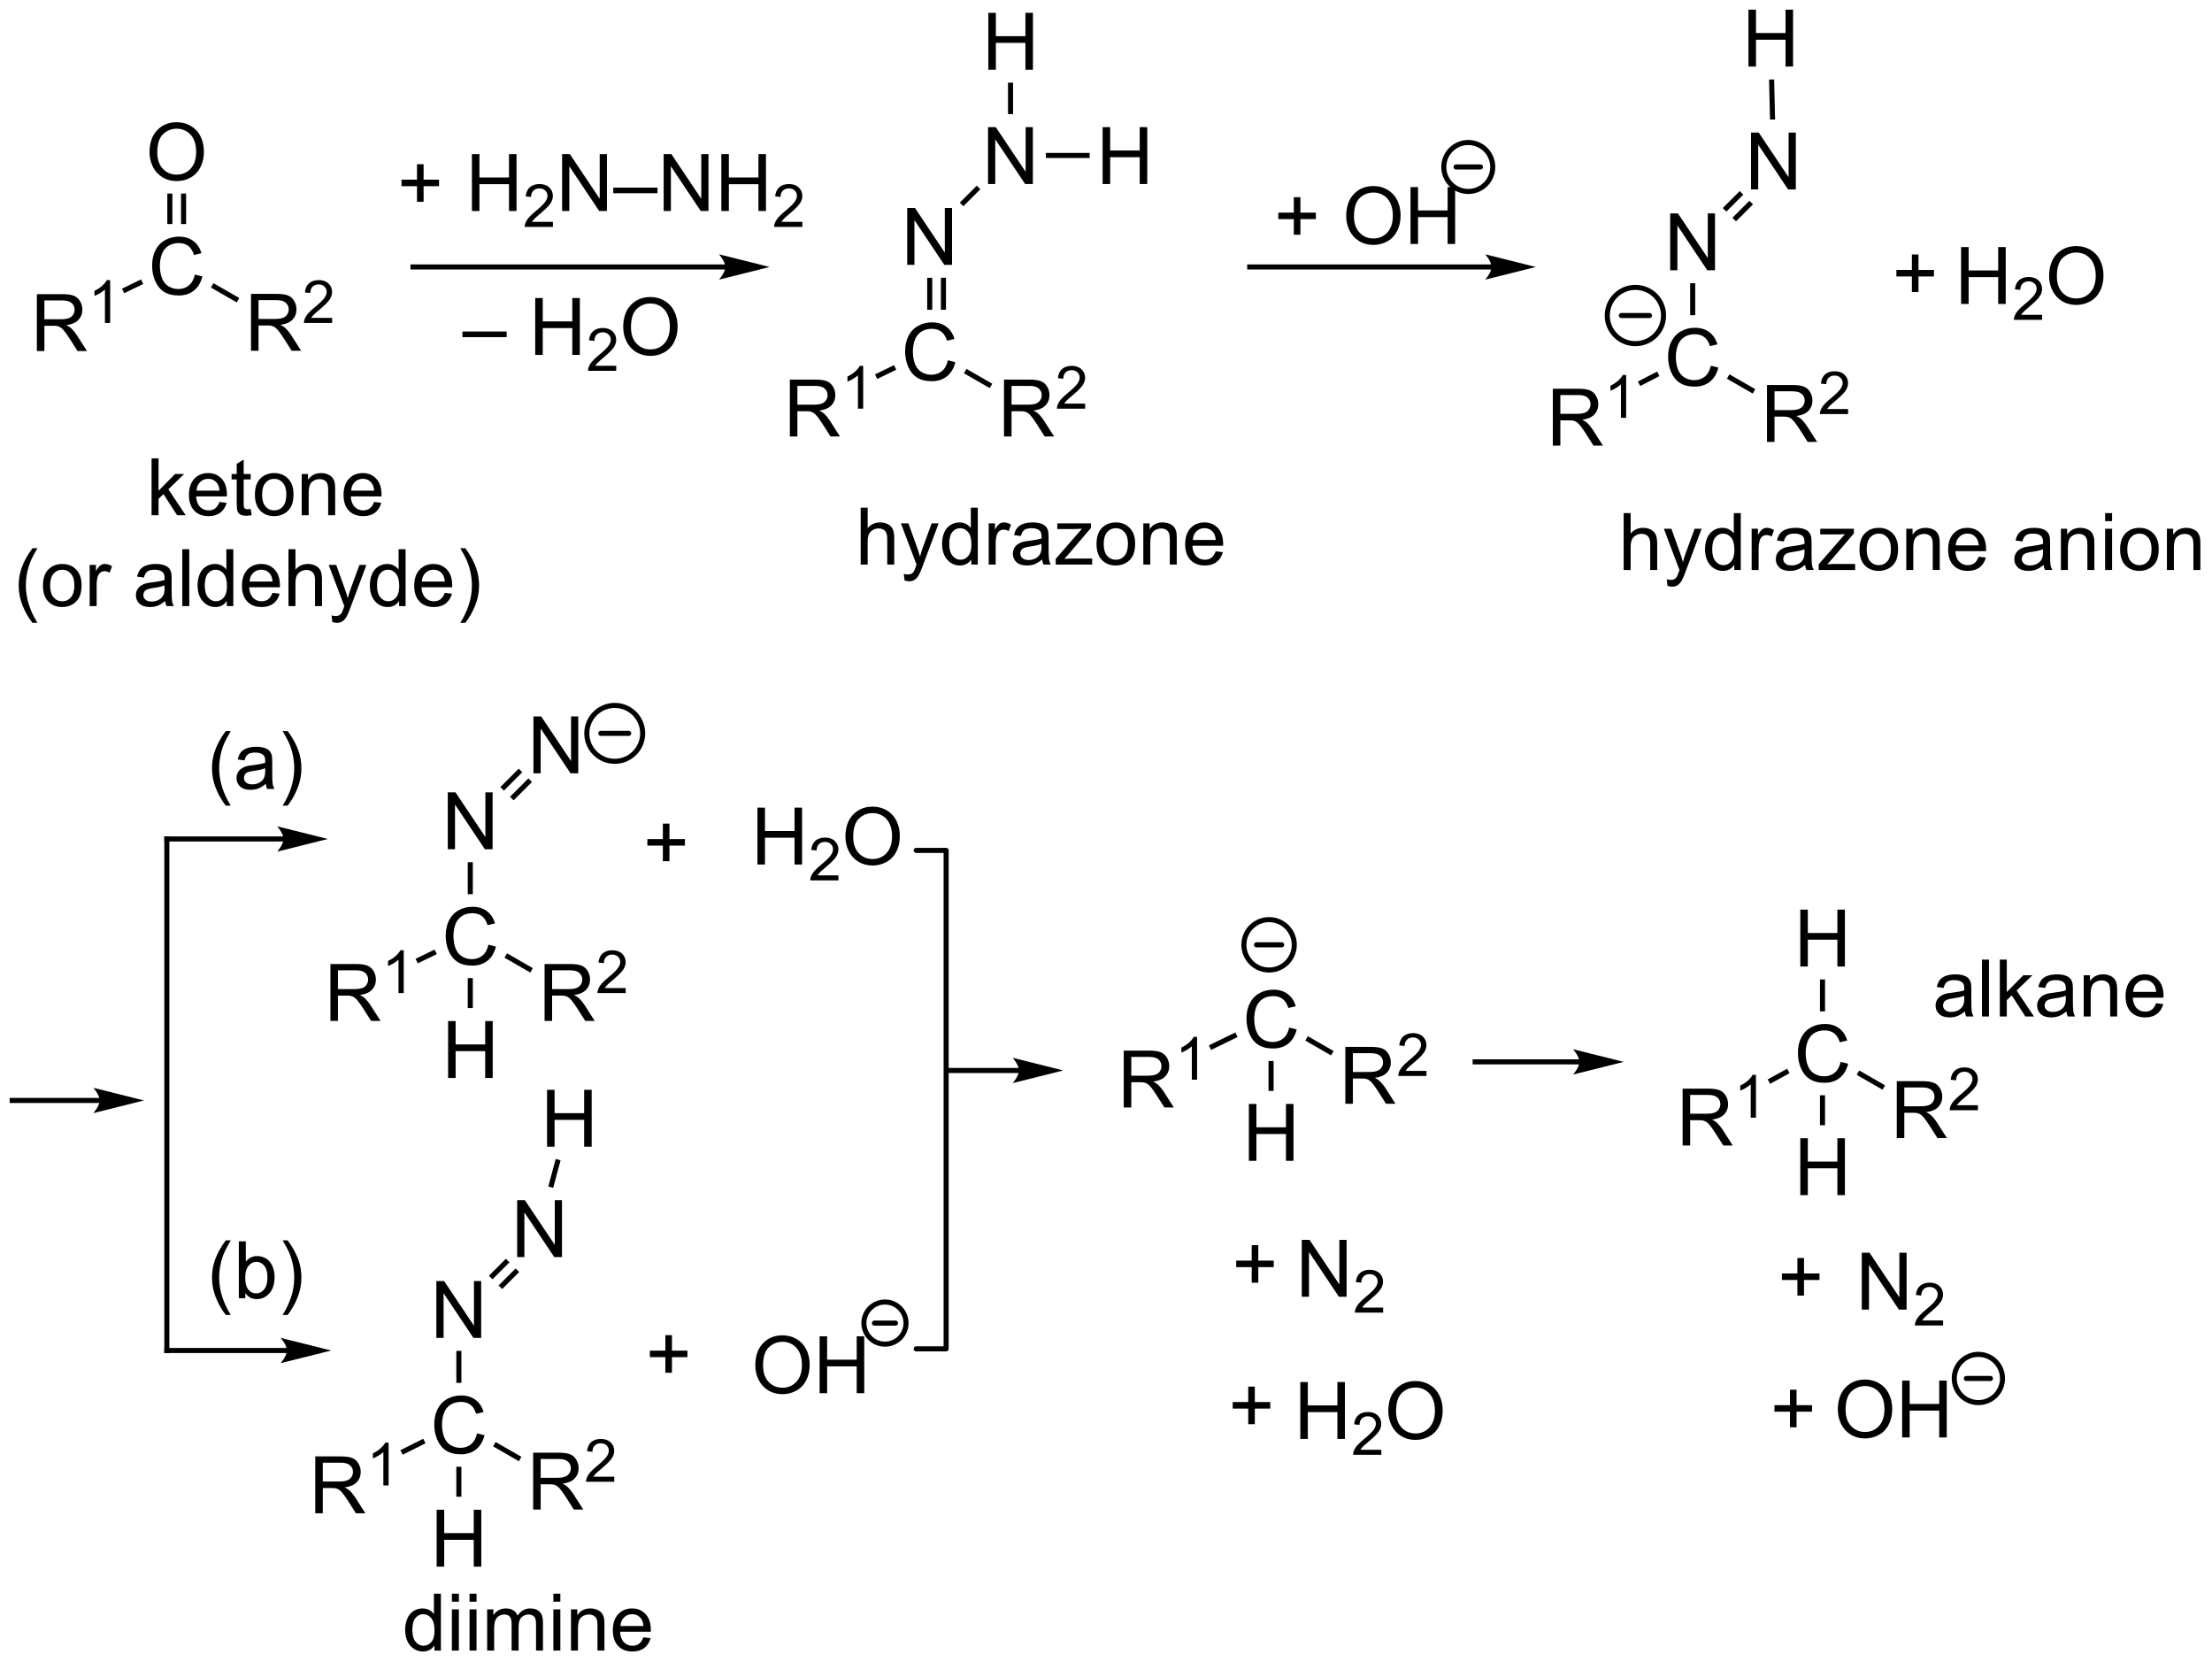<?xml version="1.0" encoding="UTF-8"?>
<!DOCTYPE svg PUBLIC '-//W3C//DTD SVG 1.0//EN'
          'http://www.w3.org/TR/2001/REC-SVG-20010904/DTD/svg10.dtd'>
<svg stroke-dasharray="none" shape-rendering="auto" xmlns="http://www.w3.org/2000/svg" font-family="'Dialog'" text-rendering="auto" width="611" fill-opacity="1" color-interpolation="auto" color-rendering="auto" preserveAspectRatio="xMidYMid meet" font-size="12px" viewBox="0 0 611 459" fill="black" xmlns:xlink="http://www.w3.org/1999/xlink" stroke="black" image-rendering="auto" stroke-miterlimit="10" stroke-linecap="square" stroke-linejoin="miter" font-style="normal" stroke-width="1" height="459" stroke-dashoffset="0" font-weight="normal" stroke-opacity="1"
><!--Generated by the Batik Graphics2D SVG Generator--><defs id="genericDefs"
  /><g
  ><defs id="defs1"
    ><clipPath clipPathUnits="userSpaceOnUse" id="clipPath1"
      ><path d="M0.37 1.583 L229.286 1.583 L229.286 173.61 L0.37 173.61 L0.37 1.583 Z"
      /></clipPath
      ><clipPath clipPathUnits="userSpaceOnUse" id="clipPath2"
      ><path d="M-1.227 39.832 L-1.227 207.076 L221.324 207.076 L221.324 39.832 Z"
      /></clipPath
    ></defs
    ><g transform="scale(2.667,2.667) translate(-0.37,-1.583) matrix(1.029,0,0,1.029,1.633,-39.388)"
    ><path d="M2.484 75.144 L2.484 69.417 L5.023 69.417 Q5.789 69.417 6.187 69.571 Q6.585 69.725 6.822 70.115 Q7.062 70.506 7.062 70.98 Q7.062 71.589 6.666 72.009 Q6.273 72.425 5.447 72.537 Q5.75 72.683 5.906 72.824 Q6.237 73.128 6.533 73.584 L7.531 75.144 L6.578 75.144 L5.82 73.951 Q5.487 73.436 5.27 73.162 Q5.057 72.889 4.888 72.779 Q4.718 72.67 4.541 72.628 Q4.414 72.6 4.119 72.6 L3.242 72.6 L3.242 75.144 L2.484 75.144 ZM3.242 71.944 L4.869 71.944 Q5.39 71.944 5.682 71.837 Q5.976 71.73 6.127 71.493 Q6.281 71.256 6.281 70.98 Q6.281 70.574 5.984 70.313 Q5.69 70.05 5.054 70.05 L3.242 70.05 L3.242 71.944 Z" stroke="none" clip-path="url(#clipPath2)"
    /></g
    ><g transform="matrix(2.743,0,0,2.743,3.366,-109.256)"
    ><path d="M9.867 72.344 L9.34 72.344 L9.34 68.983 Q9.149 69.164 8.84 69.346 Q8.531 69.528 8.285 69.619 L8.285 69.11 Q8.727 68.901 9.057 68.606 Q9.389 68.309 9.528 68.031 L9.867 68.031 L9.867 72.344 Z" stroke="none" clip-path="url(#clipPath2)"
    /></g
    ><g transform="matrix(2.743,0,0,2.743,3.366,-109.256)"
    ><path d="M18.396 67.473 L19.154 67.663 Q18.917 68.598 18.297 69.09 Q17.677 69.58 16.784 69.58 Q15.857 69.58 15.276 69.202 Q14.698 68.824 14.393 68.111 Q14.091 67.395 14.091 66.574 Q14.091 65.679 14.433 65.014 Q14.776 64.348 15.406 64.001 Q16.037 63.655 16.795 63.655 Q17.654 63.655 18.24 64.093 Q18.826 64.53 19.058 65.324 L18.31 65.499 Q18.112 64.874 17.732 64.59 Q17.355 64.304 16.779 64.304 Q16.12 64.304 15.675 64.621 Q15.232 64.936 15.052 65.47 Q14.873 66.004 14.873 66.569 Q14.873 67.301 15.086 67.845 Q15.3 68.389 15.748 68.66 Q16.198 68.929 16.722 68.929 Q17.357 68.929 17.797 68.561 Q18.24 68.194 18.396 67.473 Z" stroke="none" clip-path="url(#clipPath2)"
    /></g
    ><g transform="matrix(2.743,0,0,2.743,3.366,-109.256)"
    ><path d="M11.28 69.349 L11.058 68.89 L12.974 67.963 L13.196 68.422 Z" stroke="none" clip-path="url(#clipPath2)"
    /></g
    ><g transform="matrix(2.743,0,0,2.743,3.366,-109.256)"
    ><path d="M24.049 75.144 L24.049 69.417 L26.588 69.417 Q27.354 69.417 27.752 69.571 Q28.151 69.725 28.388 70.115 Q28.627 70.506 28.627 70.98 Q28.627 71.589 28.232 72.009 Q27.838 72.425 27.013 72.537 Q27.315 72.683 27.471 72.824 Q27.802 73.128 28.099 73.584 L29.096 75.144 L28.143 75.144 L27.385 73.951 Q27.052 73.436 26.836 73.162 Q26.622 72.889 26.453 72.779 Q26.284 72.67 26.107 72.628 Q25.979 72.6 25.685 72.6 L24.807 72.6 L24.807 75.144 L24.049 75.144 ZM24.807 71.944 L26.435 71.944 Q26.956 71.944 27.247 71.837 Q27.541 71.73 27.692 71.493 Q27.846 71.256 27.846 70.98 Q27.846 70.574 27.549 70.313 Q27.255 70.05 26.62 70.05 L24.807 70.05 L24.807 71.944 Z" stroke="none" clip-path="url(#clipPath2)"
    /></g
    ><g transform="matrix(2.743,0,0,2.743,3.366,-109.256)"
    ><path d="M32.218 71.836 L32.218 72.344 L29.378 72.344 Q29.372 72.153 29.441 71.977 Q29.548 71.688 29.786 71.406 Q30.026 71.125 30.478 70.756 Q31.177 70.182 31.423 69.846 Q31.669 69.51 31.669 69.211 Q31.669 68.899 31.444 68.684 Q31.222 68.467 30.86 68.467 Q30.48 68.467 30.251 68.696 Q30.023 68.924 30.021 69.328 L29.478 69.274 Q29.534 68.666 29.898 68.35 Q30.261 68.031 30.872 68.031 Q31.491 68.031 31.851 68.375 Q32.212 68.717 32.212 69.223 Q32.212 69.481 32.107 69.731 Q32.001 69.979 31.755 70.254 Q31.511 70.529 30.942 71.01 Q30.468 71.409 30.333 71.551 Q30.198 71.694 30.11 71.836 L32.218 71.836 Z" stroke="none" clip-path="url(#clipPath2)"
    /></g
    ><g transform="matrix(2.743,0,0,2.743,3.366,-109.256)"
    ><path d="M20.016 68.783 L20.27 68.341 L22.867 69.835 L22.613 70.277 Z" stroke="none" clip-path="url(#clipPath2)"
    /></g
    ><g transform="matrix(2.743,0,0,2.743,3.366,-109.256)"
    ><path d="M13.831 55.175 Q13.831 53.748 14.597 52.943 Q15.362 52.136 16.573 52.136 Q17.365 52.136 18 52.516 Q18.638 52.893 18.972 53.571 Q19.308 54.248 19.308 55.107 Q19.308 55.979 18.956 56.667 Q18.605 57.354 17.959 57.709 Q17.315 58.063 16.568 58.063 Q15.761 58.063 15.123 57.672 Q14.487 57.279 14.159 56.604 Q13.831 55.927 13.831 55.175 ZM14.612 55.185 Q14.612 56.221 15.167 56.818 Q15.724 57.412 16.565 57.412 Q17.42 57.412 17.972 56.81 Q18.526 56.209 18.526 55.104 Q18.526 54.404 18.289 53.883 Q18.052 53.362 17.597 53.076 Q17.143 52.787 16.576 52.787 Q15.771 52.787 15.19 53.341 Q14.612 53.893 14.612 55.185 Z" stroke="none" clip-path="url(#clipPath2)"
    /></g
    ><g transform="matrix(2.743,0,0,2.743,3.366,-109.256)"
    ><path d="M17.514 62.388 L17.514 59.319 L17.004 59.319 L17.004 62.388 ZM16.132 62.388 L16.132 59.319 L15.622 59.319 L15.622 62.388 Z" stroke="none" clip-path="url(#clipPath2)"
    /></g
    ><g transform="matrix(2.743,0,0,2.743,3.366,-109.256)"
    ><path d="M14.035 91.703 L14.035 85.976 L14.739 85.976 L14.739 89.242 L16.403 87.554 L17.314 87.554 L15.728 89.093 L17.473 91.703 L16.606 91.703 L15.236 89.58 L14.739 90.057 L14.739 91.703 L14.035 91.703 ZM20.871 90.367 L21.598 90.455 Q21.426 91.093 20.96 91.445 Q20.496 91.796 19.775 91.796 Q18.863 91.796 18.33 91.236 Q17.798 90.674 17.798 89.663 Q17.798 88.617 18.337 88.038 Q18.877 87.46 19.736 87.46 Q20.567 87.46 21.093 88.028 Q21.621 88.593 21.621 89.619 Q21.621 89.682 21.619 89.807 L18.525 89.807 Q18.564 90.492 18.91 90.856 Q19.259 91.218 19.778 91.218 Q20.166 91.218 20.439 91.015 Q20.712 90.812 20.871 90.367 ZM18.564 89.228 L20.879 89.228 Q20.832 88.705 20.613 88.445 Q20.278 88.038 19.744 88.038 Q19.259 88.038 18.929 88.364 Q18.598 88.687 18.564 89.228 ZM24.016 91.072 L24.117 91.695 Q23.82 91.757 23.586 91.757 Q23.203 91.757 22.992 91.637 Q22.782 91.515 22.695 91.317 Q22.61 91.119 22.61 90.486 L22.61 88.101 L22.094 88.101 L22.094 87.554 L22.61 87.554 L22.61 86.525 L23.31 86.103 L23.31 87.554 L24.016 87.554 L24.016 88.101 L23.31 88.101 L23.31 90.525 Q23.31 90.828 23.347 90.913 Q23.383 90.999 23.466 91.052 Q23.552 91.101 23.709 91.101 Q23.826 91.101 24.016 91.072 ZM24.442 89.627 Q24.442 88.476 25.082 87.921 Q25.619 87.46 26.387 87.46 Q27.244 87.46 27.785 88.02 Q28.33 88.58 28.33 89.57 Q28.33 90.369 28.087 90.83 Q27.848 91.288 27.39 91.544 Q26.931 91.796 26.387 91.796 Q25.517 91.796 24.978 91.239 Q24.442 90.679 24.442 89.627 ZM25.166 89.627 Q25.166 90.424 25.512 90.822 Q25.861 91.218 26.387 91.218 Q26.91 91.218 27.257 90.82 Q27.606 90.421 27.606 89.603 Q27.606 88.835 27.257 88.439 Q26.908 88.041 26.387 88.041 Q25.861 88.041 25.512 88.437 Q25.166 88.83 25.166 89.627 ZM29.154 91.703 L29.154 87.554 L29.787 87.554 L29.787 88.143 Q30.242 87.46 31.107 87.46 Q31.482 87.46 31.794 87.596 Q32.11 87.728 32.266 87.947 Q32.422 88.166 32.485 88.468 Q32.524 88.663 32.524 89.15 L32.524 91.703 L31.82 91.703 L31.82 89.179 Q31.82 88.749 31.737 88.536 Q31.657 88.322 31.448 88.197 Q31.24 88.07 30.959 88.07 Q30.508 88.07 30.183 88.356 Q29.857 88.64 29.857 89.437 L29.857 91.703 L29.154 91.703 ZM36.442 90.367 L37.168 90.455 Q36.996 91.093 36.53 91.445 Q36.067 91.796 35.345 91.796 Q34.434 91.796 33.9 91.236 Q33.369 90.674 33.369 89.663 Q33.369 88.617 33.908 88.038 Q34.447 87.46 35.306 87.46 Q36.137 87.46 36.663 88.028 Q37.192 88.593 37.192 89.619 Q37.192 89.682 37.189 89.807 L34.095 89.807 Q34.134 90.492 34.481 90.856 Q34.83 91.218 35.348 91.218 Q35.736 91.218 36.009 91.015 Q36.283 90.812 36.442 90.367 ZM34.134 89.228 L36.45 89.228 Q36.403 88.705 36.184 88.445 Q35.848 88.038 35.314 88.038 Q34.83 88.038 34.499 88.364 Q34.168 88.687 34.134 89.228 Z" stroke="none" clip-path="url(#clipPath2)"
    /></g
    ><g transform="matrix(2.743,0,0,2.743,3.366,-109.256)"
    ><path d="M2.041 102.537 Q1.457 101.803 1.054 100.819 Q0.653 99.832 0.653 98.777 Q0.653 97.847 0.955 96.996 Q1.306 96.009 2.041 95.027 L2.543 95.027 Q2.072 95.84 1.918 96.188 Q1.681 96.728 1.543 97.313 Q1.377 98.043 1.377 98.782 Q1.377 100.66 2.543 102.537 L2.041 102.537 ZM3.098 98.777 Q3.098 97.626 3.739 97.071 Q4.275 96.61 5.043 96.61 Q5.9 96.61 6.442 97.17 Q6.986 97.73 6.986 98.72 Q6.986 99.519 6.744 99.98 Q6.504 100.438 6.046 100.694 Q5.588 100.946 5.043 100.946 Q4.173 100.946 3.634 100.389 Q3.098 99.829 3.098 98.777 ZM3.822 98.777 Q3.822 99.574 4.168 99.972 Q4.517 100.368 5.043 100.368 Q5.567 100.368 5.913 99.97 Q6.262 99.571 6.262 98.754 Q6.262 97.985 5.913 97.59 Q5.564 97.191 5.043 97.191 Q4.517 97.191 4.168 97.587 Q3.822 97.98 3.822 98.777 ZM7.802 100.853 L7.802 96.704 L8.435 96.704 L8.435 97.332 Q8.677 96.892 8.88 96.751 Q9.086 96.61 9.334 96.61 Q9.688 96.61 10.055 96.837 L9.813 97.488 Q9.555 97.337 9.297 97.337 Q9.068 97.337 8.883 97.475 Q8.701 97.613 8.623 97.86 Q8.505 98.235 8.505 98.681 L8.505 100.853 L7.802 100.853 ZM15.403 100.34 Q15.012 100.673 14.65 100.811 Q14.291 100.946 13.877 100.946 Q13.192 100.946 12.824 100.613 Q12.457 100.277 12.457 99.759 Q12.457 99.454 12.595 99.201 Q12.736 98.949 12.96 98.798 Q13.184 98.644 13.465 98.566 Q13.673 98.511 14.09 98.462 Q14.942 98.36 15.345 98.22 Q15.348 98.074 15.348 98.035 Q15.348 97.605 15.15 97.431 Q14.879 97.191 14.348 97.191 Q13.853 97.191 13.616 97.365 Q13.379 97.54 13.267 97.98 L12.58 97.886 Q12.673 97.446 12.887 97.175 Q13.103 96.902 13.509 96.756 Q13.916 96.61 14.449 96.61 Q14.981 96.61 15.311 96.735 Q15.645 96.86 15.801 97.05 Q15.957 97.238 16.02 97.527 Q16.056 97.707 16.056 98.175 L16.056 99.113 Q16.056 100.095 16.101 100.355 Q16.145 100.613 16.278 100.853 L15.543 100.853 Q15.434 100.634 15.403 100.34 ZM15.345 98.769 Q14.963 98.925 14.197 99.035 Q13.762 99.097 13.582 99.175 Q13.403 99.254 13.304 99.405 Q13.207 99.556 13.207 99.738 Q13.207 100.019 13.421 100.207 Q13.634 100.394 14.043 100.394 Q14.449 100.394 14.765 100.217 Q15.082 100.04 15.231 99.73 Q15.345 99.493 15.345 99.027 L15.345 98.769 ZM17.13 100.853 L17.13 95.126 L17.834 95.126 L17.834 100.853 L17.13 100.853 ZM21.613 100.853 L21.613 100.329 Q21.22 100.946 20.455 100.946 Q19.957 100.946 19.541 100.673 Q19.127 100.399 18.897 99.91 Q18.668 99.418 18.668 98.782 Q18.668 98.16 18.874 97.655 Q19.082 97.149 19.496 96.881 Q19.91 96.61 20.423 96.61 Q20.798 96.61 21.09 96.769 Q21.384 96.925 21.567 97.181 L21.567 95.126 L22.267 95.126 L22.267 100.853 L21.613 100.853 ZM19.392 98.782 Q19.392 99.579 19.728 99.975 Q20.064 100.368 20.52 100.368 Q20.981 100.368 21.304 99.99 Q21.627 99.613 21.627 98.84 Q21.627 97.988 21.298 97.59 Q20.97 97.191 20.488 97.191 Q20.02 97.191 19.705 97.574 Q19.392 97.957 19.392 98.782 ZM26.211 99.517 L26.938 99.605 Q26.766 100.243 26.3 100.595 Q25.836 100.946 25.115 100.946 Q24.203 100.946 23.669 100.386 Q23.138 99.824 23.138 98.813 Q23.138 97.767 23.677 97.188 Q24.216 96.61 25.076 96.61 Q25.907 96.61 26.433 97.178 Q26.961 97.743 26.961 98.769 Q26.961 98.832 26.959 98.957 L23.865 98.957 Q23.904 99.642 24.25 100.006 Q24.599 100.368 25.117 100.368 Q25.505 100.368 25.779 100.165 Q26.052 99.962 26.211 99.517 ZM23.904 98.379 L26.219 98.379 Q26.172 97.855 25.953 97.595 Q25.617 97.188 25.084 97.188 Q24.599 97.188 24.268 97.514 Q23.938 97.837 23.904 98.379 ZM27.822 100.853 L27.822 95.126 L28.525 95.126 L28.525 97.181 Q29.017 96.61 29.767 96.61 Q30.228 96.61 30.567 96.793 Q30.908 96.972 31.054 97.293 Q31.199 97.613 31.199 98.222 L31.199 100.853 L30.496 100.853 L30.496 98.222 Q30.496 97.696 30.267 97.457 Q30.041 97.215 29.621 97.215 Q29.309 97.215 29.033 97.379 Q28.759 97.54 28.642 97.819 Q28.525 98.095 28.525 98.582 L28.525 100.853 L27.822 100.853 ZM32.24 102.451 L32.162 101.79 Q32.391 101.853 32.563 101.853 Q32.797 101.853 32.938 101.774 Q33.078 101.696 33.169 101.556 Q33.235 101.451 33.383 101.032 Q33.404 100.975 33.446 100.86 L31.873 96.704 L32.63 96.704 L33.492 99.105 Q33.662 99.563 33.794 100.066 Q33.914 99.582 34.084 99.121 L34.969 96.704 L35.672 96.704 L34.094 100.923 Q33.841 101.608 33.701 101.865 Q33.513 102.212 33.271 102.373 Q33.029 102.537 32.693 102.537 Q32.49 102.537 32.24 102.451 ZM38.961 100.853 L38.961 100.329 Q38.568 100.946 37.802 100.946 Q37.305 100.946 36.888 100.673 Q36.474 100.399 36.245 99.91 Q36.016 99.418 36.016 98.782 Q36.016 98.16 36.222 97.655 Q36.43 97.149 36.844 96.881 Q37.258 96.61 37.771 96.61 Q38.146 96.61 38.438 96.769 Q38.732 96.925 38.914 97.181 L38.914 95.126 L39.615 95.126 L39.615 100.853 L38.961 100.853 ZM36.74 98.782 Q36.74 99.579 37.076 99.975 Q37.412 100.368 37.867 100.368 Q38.328 100.368 38.651 99.99 Q38.974 99.613 38.974 98.84 Q38.974 97.988 38.646 97.59 Q38.318 97.191 37.836 97.191 Q37.367 97.191 37.052 97.574 Q36.74 97.957 36.74 98.782 ZM43.559 99.517 L44.285 99.605 Q44.114 100.243 43.647 100.595 Q43.184 100.946 42.462 100.946 Q41.551 100.946 41.017 100.386 Q40.486 99.824 40.486 98.813 Q40.486 97.767 41.025 97.188 Q41.564 96.61 42.423 96.61 Q43.254 96.61 43.78 97.178 Q44.309 97.743 44.309 98.769 Q44.309 98.832 44.306 98.957 L41.212 98.957 Q41.252 99.642 41.598 100.006 Q41.947 100.368 42.465 100.368 Q42.853 100.368 43.127 100.165 Q43.4 99.962 43.559 99.517 ZM41.252 98.379 L43.567 98.379 Q43.52 97.855 43.301 97.595 Q42.965 97.188 42.431 97.188 Q41.947 97.188 41.616 97.514 Q41.285 97.837 41.252 98.379 ZM45.63 102.537 L45.125 102.537 Q46.294 100.66 46.294 98.782 Q46.294 98.048 46.125 97.324 Q45.992 96.738 45.755 96.199 Q45.602 95.847 45.125 95.027 L45.63 95.027 Q46.365 96.009 46.716 96.996 Q47.016 97.847 47.016 98.777 Q47.016 99.832 46.612 100.819 Q46.209 101.803 45.63 102.537 Z" stroke="none" clip-path="url(#clipPath2)"
    /></g
    ><g transform="matrix(2.743,0,0,2.743,3.366,-109.256)"
    ><path d="M71.814 66.454 L40.361 66.454 L40.106 66.454 L40.106 66.965 L40.361 66.965 L71.814 66.965 L72.069 66.965 L72.069 66.454 L71.814 66.454 ZM76.278 66.71 L71.176 65.434 C71.176 65.434 71.814 66.151 71.814 66.71 C71.814 67.268 71.176 67.985 71.176 67.985 Z" stroke="none" clip-path="url(#clipPath2)"
    /></g
    ><g transform="matrix(2.743,0,0,2.743,3.366,-109.256)"
    ><path d="M78.312 83.775 L78.312 78.049 L80.851 78.049 Q81.616 78.049 82.015 78.203 Q82.413 78.356 82.65 78.747 Q82.89 79.138 82.89 79.611 Q82.89 80.221 82.494 80.64 Q82.101 81.057 81.275 81.169 Q81.577 81.315 81.734 81.455 Q82.064 81.76 82.361 82.216 L83.359 83.775 L82.406 83.775 L81.648 82.583 Q81.314 82.067 81.098 81.794 Q80.885 81.52 80.715 81.411 Q80.546 81.302 80.369 81.26 Q80.241 81.231 79.947 81.231 L79.07 81.231 L79.07 83.775 L78.312 83.775 ZM79.07 80.575 L80.697 80.575 Q81.218 80.575 81.51 80.468 Q81.804 80.361 81.955 80.124 Q82.109 79.888 82.109 79.611 Q82.109 79.205 81.812 78.945 Q81.517 78.682 80.882 78.682 L79.07 78.682 L79.07 80.575 Z" stroke="none" clip-path="url(#clipPath2)"
    /></g
    ><g transform="matrix(2.743,0,0,2.743,3.366,-109.256)"
    ><path d="M85.695 80.975 L85.168 80.975 L85.168 77.614 Q84.977 77.796 84.668 77.978 Q84.359 78.159 84.113 78.251 L84.113 77.741 Q84.555 77.532 84.885 77.237 Q85.217 76.94 85.355 76.663 L85.695 76.663 L85.695 80.975 Z" stroke="none" clip-path="url(#clipPath2)"
    /></g
    ><g transform="matrix(2.743,0,0,2.743,3.366,-109.256)"
    ><path d="M94.224 76.104 L94.982 76.294 Q94.745 77.229 94.125 77.722 Q93.505 78.211 92.612 78.211 Q91.685 78.211 91.104 77.834 Q90.526 77.456 90.221 76.742 Q89.919 76.026 89.919 75.206 Q89.919 74.31 90.26 73.646 Q90.604 72.979 91.234 72.633 Q91.865 72.287 92.623 72.287 Q93.482 72.287 94.068 72.724 Q94.654 73.162 94.885 73.956 L94.138 74.13 Q93.94 73.505 93.56 73.222 Q93.182 72.935 92.607 72.935 Q91.948 72.935 91.503 73.253 Q91.06 73.568 90.88 74.102 Q90.701 74.636 90.701 75.201 Q90.701 75.933 90.914 76.477 Q91.128 77.021 91.576 77.292 Q92.026 77.56 92.549 77.56 Q93.185 77.56 93.625 77.193 Q94.068 76.826 94.224 76.104 Z" stroke="none" clip-path="url(#clipPath2)"
    /></g
    ><g transform="matrix(2.743,0,0,2.743,3.366,-109.256)"
    ><path d="M87.108 77.981 L86.886 77.522 L88.801 76.594 L89.024 77.053 Z" stroke="none" clip-path="url(#clipPath2)"
    /></g
    ><g transform="matrix(2.743,0,0,2.743,3.366,-109.256)"
    ><path d="M99.877 83.775 L99.877 78.049 L102.416 78.049 Q103.182 78.049 103.58 78.203 Q103.979 78.356 104.216 78.747 Q104.455 79.138 104.455 79.611 Q104.455 80.221 104.059 80.64 Q103.666 81.057 102.841 81.169 Q103.143 81.315 103.299 81.455 Q103.63 81.76 103.927 82.216 L104.924 83.775 L103.971 83.775 L103.213 82.583 Q102.88 82.067 102.664 81.794 Q102.45 81.52 102.281 81.411 Q102.112 81.302 101.934 81.26 Q101.807 81.231 101.513 81.231 L100.635 81.231 L100.635 83.775 L99.877 83.775 ZM100.635 80.575 L102.263 80.575 Q102.783 80.575 103.075 80.468 Q103.369 80.361 103.52 80.124 Q103.674 79.888 103.674 79.611 Q103.674 79.205 103.377 78.945 Q103.083 78.682 102.447 78.682 L100.635 78.682 L100.635 80.575 Z" stroke="none" clip-path="url(#clipPath2)"
    /></g
    ><g transform="matrix(2.743,0,0,2.743,3.366,-109.256)"
    ><path d="M108.046 80.468 L108.046 80.975 L105.206 80.975 Q105.2 80.784 105.268 80.608 Q105.376 80.319 105.614 80.038 Q105.854 79.757 106.305 79.388 Q107.005 78.813 107.251 78.478 Q107.497 78.141 107.497 77.843 Q107.497 77.53 107.272 77.315 Q107.05 77.099 106.688 77.099 Q106.308 77.099 106.079 77.327 Q105.85 77.556 105.849 77.96 L105.305 77.905 Q105.362 77.298 105.725 76.981 Q106.089 76.663 106.7 76.663 Q107.319 76.663 107.679 77.007 Q108.04 77.349 108.04 77.854 Q108.04 78.112 107.934 78.362 Q107.829 78.61 107.583 78.886 Q107.339 79.161 106.77 79.641 Q106.296 80.04 106.161 80.183 Q106.026 80.325 105.938 80.468 L108.046 80.468 Z" stroke="none" clip-path="url(#clipPath2)"
    /></g
    ><g transform="matrix(2.743,0,0,2.743,3.366,-109.256)"
    ><path d="M95.844 77.415 L96.098 76.972 L98.695 78.466 L98.441 78.909 Z" stroke="none" clip-path="url(#clipPath2)"
    /></g
    ><g transform="matrix(2.743,0,0,2.743,3.366,-109.256)"
    ><path d="M90.13 66.495 L90.13 60.769 L90.909 60.769 L93.917 65.263 L93.917 60.769 L94.643 60.769 L94.643 66.495 L93.865 66.495 L90.857 61.995 L90.857 66.495 L90.13 66.495 Z" stroke="none" clip-path="url(#clipPath2)"
    /></g
    ><g transform="matrix(2.743,0,0,2.743,3.366,-109.256)"
    ><path d="M92.651 71.02 L92.141 71.02 L92.141 67.799 L92.651 67.799 ZM94.033 71.02 L94.033 67.799 L93.523 67.799 L93.523 71.02 Z" stroke="none" clip-path="url(#clipPath2)"
    /></g
    ><g transform="matrix(2.743,0,0,2.743,3.366,-109.256)"
    ><path d="M98.268 58.357 L98.268 52.631 L99.047 52.631 L102.055 57.126 L102.055 52.631 L102.781 52.631 L102.781 58.357 L102.002 58.357 L98.995 53.857 L98.995 58.357 L98.268 58.357 Z" stroke="none" clip-path="url(#clipPath2)"
    /></g
    ><g transform="matrix(2.743,0,0,2.743,3.366,-109.256)"
    ><path d="M95.783 60.594 L95.422 60.233 L97.131 58.524 L97.492 58.885 Z" stroke="none" clip-path="url(#clipPath2)"
    /></g
    ><g transform="matrix(2.743,0,0,2.743,3.366,-109.256)"
    ><path d="M98.299 46.849 L98.299 41.122 L99.057 41.122 L99.057 43.474 L102.034 43.474 L102.034 41.122 L102.791 41.122 L102.791 46.849 L102.034 46.849 L102.034 44.148 L99.057 44.148 L99.057 46.849 L98.299 46.849 Z" stroke="none" clip-path="url(#clipPath2)"
    /></g
    ><g transform="matrix(2.743,0,0,2.743,3.366,-109.256)"
    ><path d="M100.789 51.319 L100.279 51.319 L100.279 48.153 L100.789 48.153 Z" stroke="none" clip-path="url(#clipPath2)"
    /></g
    ><g transform="matrix(2.743,0,0,2.743,3.366,-109.256)"
    ><path d="M109.808 58.357 L109.808 52.631 L110.566 52.631 L110.566 54.982 L113.542 54.982 L113.542 52.631 L114.3 52.631 L114.3 58.357 L113.542 58.357 L113.542 55.657 L110.566 55.657 L110.566 58.357 L109.808 58.357 Z" stroke="none" clip-path="url(#clipPath2)"
    /></g
    ><g transform="matrix(2.743,0,0,2.743,3.366,-109.256)"
    ><path d="M104.088 55.737 L104.088 55.227 L108.504 55.227 L108.504 55.737 Z" stroke="none" clip-path="url(#clipPath2)"
    /></g
    ><g transform="matrix(2.743,0,0,2.743,3.366,-109.256)"
    ><path d="M148.971 66.454 L124.62 66.454 L124.365 66.454 L124.365 66.965 L124.62 66.965 L148.971 66.965 L149.226 66.965 L149.226 66.454 L148.971 66.454 ZM153.436 66.71 L148.334 65.434 C148.334 65.434 148.971 66.151 148.971 66.71 C148.971 67.268 148.334 67.985 148.334 67.985 Z" stroke="none" clip-path="url(#clipPath2)"
    /></g
    ><g transform="matrix(2.743,0,0,2.743,3.366,-109.256)"
    ><path d="M129.06 63.463 L129.06 61.893 L127.5 61.893 L127.5 61.237 L129.06 61.237 L129.06 59.68 L129.724 59.68 L129.724 61.237 L131.281 61.237 L131.281 61.893 L129.724 61.893 L129.724 63.463 L129.06 63.463 ZM134.337 61.601 Q134.337 60.174 135.103 59.37 Q135.869 58.562 137.08 58.562 Q137.871 58.562 138.507 58.943 Q139.145 59.32 139.478 59.997 Q139.814 60.674 139.814 61.534 Q139.814 62.406 139.462 63.094 Q139.111 63.781 138.465 64.135 Q137.822 64.49 137.074 64.49 Q136.267 64.49 135.629 64.099 Q134.994 63.706 134.666 63.031 Q134.337 62.354 134.337 61.601 ZM135.119 61.612 Q135.119 62.648 135.673 63.245 Q136.231 63.838 137.072 63.838 Q137.926 63.838 138.478 63.237 Q139.033 62.635 139.033 61.531 Q139.033 60.831 138.796 60.31 Q138.559 59.789 138.103 59.502 Q137.65 59.213 137.082 59.213 Q136.278 59.213 135.697 59.768 Q135.119 60.32 135.119 61.612 ZM140.813 64.391 L140.813 58.664 L141.571 58.664 L141.571 61.016 L144.547 61.016 L144.547 58.664 L145.305 58.664 L145.305 64.391 L144.547 64.391 L144.547 61.69 L141.571 61.69 L141.571 64.391 L140.813 64.391 Z" stroke="none" clip-path="url(#clipPath2)"
    /></g
    ><g transform="matrix(2.743,0,0,2.743,3.366,-109.256)"
    ><path d="M85.444 96.67 L85.444 90.944 L86.147 90.944 L86.147 92.999 Q86.639 92.428 87.389 92.428 Q87.85 92.428 88.189 92.611 Q88.53 92.79 88.676 93.111 Q88.822 93.431 88.822 94.04 L88.822 96.67 L88.118 96.67 L88.118 94.04 Q88.118 93.514 87.889 93.275 Q87.663 93.032 87.243 93.032 Q86.931 93.032 86.655 93.196 Q86.381 93.358 86.264 93.637 Q86.147 93.913 86.147 94.4 L86.147 96.67 L85.444 96.67 ZM89.862 98.269 L89.784 97.608 Q90.013 97.67 90.185 97.67 Q90.419 97.67 90.56 97.592 Q90.701 97.514 90.792 97.374 Q90.857 97.269 91.005 96.85 Q91.026 96.793 91.068 96.678 L89.495 92.522 L90.252 92.522 L91.115 94.923 Q91.284 95.381 91.417 95.884 Q91.536 95.4 91.706 94.939 L92.591 92.522 L93.294 92.522 L91.716 96.741 Q91.463 97.426 91.323 97.683 Q91.135 98.03 90.893 98.191 Q90.651 98.355 90.315 98.355 Q90.112 98.355 89.862 98.269 ZM96.583 96.67 L96.583 96.147 Q96.19 96.764 95.424 96.764 Q94.927 96.764 94.51 96.491 Q94.096 96.217 93.867 95.728 Q93.638 95.236 93.638 94.6 Q93.638 93.978 93.844 93.472 Q94.052 92.967 94.466 92.699 Q94.88 92.428 95.393 92.428 Q95.768 92.428 96.06 92.587 Q96.354 92.743 96.536 92.999 L96.536 90.944 L97.237 90.944 L97.237 96.67 L96.583 96.67 ZM94.362 94.6 Q94.362 95.397 94.698 95.793 Q95.034 96.186 95.49 96.186 Q95.951 96.186 96.273 95.808 Q96.596 95.431 96.596 94.657 Q96.596 93.806 96.268 93.407 Q95.94 93.009 95.458 93.009 Q94.99 93.009 94.674 93.392 Q94.362 93.775 94.362 94.6 ZM98.335 96.67 L98.335 92.522 L98.967 92.522 L98.967 93.15 Q99.21 92.71 99.413 92.569 Q99.618 92.428 99.866 92.428 Q100.22 92.428 100.587 92.655 L100.345 93.306 Q100.087 93.155 99.829 93.155 Q99.6 93.155 99.415 93.293 Q99.233 93.431 99.155 93.678 Q99.038 94.053 99.038 94.499 L99.038 96.67 L98.335 96.67 ZM103.712 96.157 Q103.322 96.491 102.96 96.629 Q102.6 96.764 102.186 96.764 Q101.501 96.764 101.134 96.431 Q100.767 96.095 100.767 95.577 Q100.767 95.272 100.905 95.019 Q101.046 94.767 101.269 94.616 Q101.493 94.462 101.775 94.384 Q101.983 94.329 102.4 94.28 Q103.251 94.178 103.655 94.038 Q103.657 93.892 103.657 93.853 Q103.657 93.423 103.46 93.249 Q103.189 93.009 102.657 93.009 Q102.163 93.009 101.926 93.183 Q101.689 93.358 101.577 93.798 L100.889 93.704 Q100.983 93.264 101.197 92.993 Q101.413 92.72 101.819 92.574 Q102.225 92.428 102.759 92.428 Q103.29 92.428 103.621 92.553 Q103.954 92.678 104.111 92.868 Q104.267 93.056 104.329 93.345 Q104.366 93.525 104.366 93.993 L104.366 94.931 Q104.366 95.913 104.41 96.173 Q104.454 96.431 104.587 96.67 L103.853 96.67 Q103.743 96.452 103.712 96.157 ZM103.655 94.587 Q103.272 94.743 102.506 94.853 Q102.072 94.915 101.892 94.993 Q101.712 95.071 101.613 95.222 Q101.517 95.374 101.517 95.556 Q101.517 95.837 101.73 96.025 Q101.944 96.212 102.353 96.212 Q102.759 96.212 103.074 96.035 Q103.392 95.858 103.54 95.548 Q103.655 95.311 103.655 94.845 L103.655 94.587 ZM105.083 96.67 L105.083 96.1 L107.724 93.069 Q107.276 93.092 106.932 93.092 L105.24 93.092 L105.24 92.522 L108.63 92.522 L108.63 92.986 L106.385 95.618 L105.951 96.1 Q106.424 96.064 106.838 96.064 L108.755 96.064 L108.755 96.67 L105.083 96.67 ZM109.193 94.595 Q109.193 93.444 109.833 92.889 Q110.37 92.428 111.138 92.428 Q111.995 92.428 112.536 92.988 Q113.081 93.548 113.081 94.538 Q113.081 95.337 112.838 95.798 Q112.599 96.256 112.141 96.512 Q111.682 96.764 111.138 96.764 Q110.268 96.764 109.729 96.207 Q109.193 95.647 109.193 94.595 ZM109.917 94.595 Q109.917 95.392 110.263 95.79 Q110.612 96.186 111.138 96.186 Q111.661 96.186 112.008 95.788 Q112.357 95.389 112.357 94.571 Q112.357 93.803 112.008 93.407 Q111.659 93.009 111.138 93.009 Q110.612 93.009 110.263 93.405 Q109.917 93.798 109.917 94.595 ZM113.905 96.67 L113.905 92.522 L114.538 92.522 L114.538 93.111 Q114.993 92.428 115.858 92.428 Q116.233 92.428 116.546 92.564 Q116.861 92.696 117.017 92.915 Q117.173 93.134 117.236 93.436 Q117.275 93.631 117.275 94.118 L117.275 96.67 L116.572 96.67 L116.572 94.147 Q116.572 93.717 116.488 93.504 Q116.407 93.29 116.199 93.165 Q115.991 93.038 115.71 93.038 Q115.259 93.038 114.933 93.324 Q114.608 93.608 114.608 94.405 L114.608 96.67 L113.905 96.67 ZM121.193 95.335 L121.919 95.423 Q121.747 96.061 121.281 96.413 Q120.818 96.764 120.096 96.764 Q119.185 96.764 118.651 96.204 Q118.12 95.642 118.12 94.631 Q118.12 93.585 118.659 93.006 Q119.198 92.428 120.057 92.428 Q120.888 92.428 121.414 92.996 Q121.943 93.561 121.943 94.587 Q121.943 94.65 121.94 94.775 L118.846 94.775 Q118.885 95.46 119.232 95.824 Q119.581 96.186 120.099 96.186 Q120.487 96.186 120.76 95.983 Q121.034 95.78 121.193 95.335 ZM118.885 94.196 L121.201 94.196 Q121.154 93.673 120.935 93.413 Q120.599 93.006 120.065 93.006 Q119.581 93.006 119.25 93.332 Q118.919 93.655 118.885 94.196 Z" stroke="none" clip-path="url(#clipPath2)"
    /></g
    ><g transform="matrix(2.743,0,0,2.743,3.366,-109.256)"
    ><path d="M40.765 60.147 L40.765 58.577 L39.205 58.577 L39.205 57.92 L40.765 57.92 L40.765 56.363 L41.429 56.363 L41.429 57.92 L42.986 57.92 L42.986 58.577 L41.429 58.577 L41.429 60.147 L40.765 60.147 ZM46.295 61.074 L46.295 55.347 L47.052 55.347 L47.052 57.699 L50.029 57.699 L50.029 55.347 L50.787 55.347 L50.787 61.074 L50.029 61.074 L50.029 58.373 L47.052 58.373 L47.052 61.074 L46.295 61.074 Z" stroke="none" clip-path="url(#clipPath2)"
    /></g
    ><g transform="matrix(2.743,0,0,2.743,3.366,-109.256)"
    ><path d="M54.453 62.166 L54.453 62.674 L51.613 62.674 Q51.607 62.483 51.675 62.307 Q51.783 62.018 52.021 61.736 Q52.261 61.455 52.713 61.086 Q53.412 60.512 53.658 60.176 Q53.904 59.84 53.904 59.541 Q53.904 59.229 53.679 59.014 Q53.457 58.797 53.095 58.797 Q52.715 58.797 52.486 59.026 Q52.258 59.254 52.255 59.658 L51.713 59.604 Q51.769 58.996 52.133 58.68 Q52.496 58.361 53.107 58.361 Q53.726 58.361 54.086 58.705 Q54.447 59.047 54.447 59.553 Q54.447 59.811 54.342 60.061 Q54.236 60.309 53.99 60.584 Q53.746 60.859 53.177 61.34 Q52.703 61.738 52.568 61.881 Q52.433 62.023 52.345 62.166 L54.453 62.166 Z" stroke="none" clip-path="url(#clipPath2)"
    /></g
    ><g transform="matrix(2.743,0,0,2.743,3.366,-109.256)"
    ><path d="M55.378 61.074 L55.378 55.347 L56.156 55.347 L59.164 59.842 L59.164 55.347 L59.891 55.347 L59.891 61.074 L59.112 61.074 L56.104 56.574 L56.104 61.074 L55.378 61.074 ZM60.53 59.285 L60.53 58.717 L64.98 58.717 L64.98 59.285 L60.53 59.285 ZM65.604 61.074 L65.604 55.347 L66.383 55.347 L69.391 59.842 L69.391 55.347 L70.117 55.347 L70.117 61.074 L69.338 61.074 L66.331 56.574 L66.331 61.074 L65.604 61.074 ZM71.413 61.074 L71.413 55.347 L72.171 55.347 L72.171 57.699 L75.147 57.699 L75.147 55.347 L75.905 55.347 L75.905 61.074 L75.147 61.074 L75.147 58.373 L72.171 58.373 L72.171 61.074 L71.413 61.074 Z" stroke="none" clip-path="url(#clipPath2)"
    /></g
    ><g transform="matrix(2.743,0,0,2.743,3.366,-109.256)"
    ><path d="M79.571 62.166 L79.571 62.674 L76.731 62.674 Q76.725 62.483 76.793 62.307 Q76.901 62.018 77.139 61.736 Q77.379 61.455 77.831 61.086 Q78.53 60.512 78.776 60.176 Q79.022 59.84 79.022 59.541 Q79.022 59.229 78.797 59.014 Q78.575 58.797 78.213 58.797 Q77.833 58.797 77.604 59.026 Q77.376 59.254 77.374 59.658 L76.831 59.604 Q76.887 58.996 77.251 58.68 Q77.614 58.361 78.225 58.361 Q78.844 58.361 79.204 58.705 Q79.565 59.047 79.565 59.553 Q79.565 59.811 79.46 60.061 Q79.354 60.309 79.108 60.584 Q78.864 60.859 78.296 61.34 Q77.821 61.738 77.686 61.881 Q77.551 62.023 77.463 62.166 L79.571 62.166 Z" stroke="none" clip-path="url(#clipPath2)"
    /></g
    ><g transform="matrix(2.743,0,0,2.743,3.366,-109.256)"
    ><path d="M45.341 73.774 L45.341 73.207 L49.792 73.207 L49.792 73.774 L45.341 73.774 ZM52.669 75.564 L52.669 69.837 L53.427 69.837 L53.427 72.189 L56.404 72.189 L56.404 69.837 L57.162 69.837 L57.162 75.564 L56.404 75.564 L56.404 72.863 L53.427 72.863 L53.427 75.564 L52.669 75.564 Z" stroke="none" clip-path="url(#clipPath2)"
    /></g
    ><g transform="matrix(2.743,0,0,2.743,3.366,-109.256)"
    ><path d="M60.828 76.656 L60.828 77.163 L57.988 77.163 Q57.982 76.972 58.05 76.796 Q58.158 76.507 58.396 76.226 Q58.636 75.945 59.087 75.576 Q59.787 75.001 60.033 74.665 Q60.279 74.329 60.279 74.031 Q60.279 73.718 60.054 73.503 Q59.831 73.287 59.47 73.287 Q59.089 73.287 58.861 73.515 Q58.632 73.744 58.63 74.148 L58.087 74.093 Q58.144 73.486 58.507 73.169 Q58.871 72.851 59.482 72.851 Q60.101 72.851 60.46 73.195 Q60.822 73.537 60.822 74.042 Q60.822 74.3 60.716 74.55 Q60.611 74.798 60.365 75.074 Q60.121 75.349 59.552 75.829 Q59.078 76.228 58.943 76.371 Q58.808 76.513 58.72 76.656 L60.828 76.656 Z" stroke="none" clip-path="url(#clipPath2)"
    /></g
    ><g transform="matrix(2.743,0,0,2.743,3.366,-109.256)"
    ><path d="M61.531 72.774 Q61.531 71.347 62.297 70.543 Q63.062 69.735 64.273 69.735 Q65.065 69.735 65.7 70.116 Q66.338 70.493 66.672 71.17 Q67.008 71.847 67.008 72.707 Q67.008 73.579 66.656 74.267 Q66.305 74.954 65.659 75.308 Q65.015 75.662 64.268 75.662 Q63.461 75.662 62.823 75.272 Q62.187 74.879 61.859 74.204 Q61.531 73.527 61.531 72.774 ZM62.312 72.785 Q62.312 73.821 62.867 74.418 Q63.424 75.011 64.265 75.011 Q65.12 75.011 65.672 74.41 Q66.226 73.808 66.226 72.704 Q66.226 72.004 65.989 71.483 Q65.752 70.962 65.297 70.675 Q64.844 70.386 64.276 70.386 Q63.471 70.386 62.89 70.941 Q62.312 71.493 62.312 72.785 Z" stroke="none" clip-path="url(#clipPath2)"
    /></g
    ><g transform="matrix(2.743,0,0,2.743,3.366,-109.256)"
    ><path d="M155.143 84.695 L155.143 78.969 L157.682 78.969 Q158.447 78.969 158.846 79.123 Q159.244 79.276 159.481 79.667 Q159.721 80.058 159.721 80.531 Q159.721 81.141 159.325 81.56 Q158.932 81.977 158.106 82.089 Q158.408 82.235 158.564 82.375 Q158.895 82.68 159.192 83.136 L160.189 84.695 L159.236 84.695 L158.478 83.503 Q158.145 82.987 157.929 82.714 Q157.715 82.44 157.546 82.331 Q157.377 82.222 157.2 82.18 Q157.072 82.151 156.778 82.151 L155.9 82.151 L155.9 84.695 L155.143 84.695 ZM155.9 81.495 L157.528 81.495 Q158.049 81.495 158.34 81.388 Q158.635 81.281 158.786 81.044 Q158.939 80.808 158.939 80.531 Q158.939 80.125 158.643 79.865 Q158.348 79.602 157.713 79.602 L155.9 79.602 L155.9 81.495 Z" stroke="none" clip-path="url(#clipPath2)"
    /></g
    ><g transform="matrix(2.743,0,0,2.743,3.366,-109.256)"
    ><path d="M162.526 81.895 L161.999 81.895 L161.999 78.534 Q161.807 78.716 161.499 78.897 Q161.19 79.079 160.944 79.171 L160.944 78.661 Q161.385 78.452 161.715 78.157 Q162.047 77.86 162.186 77.583 L162.526 77.583 L162.526 81.895 Z" stroke="none" clip-path="url(#clipPath2)"
    /></g
    ><g transform="matrix(2.743,0,0,2.743,3.366,-109.256)"
    ><path d="M171.055 76.649 L171.812 76.84 Q171.576 77.774 170.956 78.267 Q170.336 78.756 169.443 78.756 Q168.516 78.756 167.935 78.379 Q167.357 78.001 167.052 77.287 Q166.75 76.571 166.75 75.751 Q166.75 74.855 167.091 74.191 Q167.435 73.524 168.065 73.178 Q168.695 72.832 169.453 72.832 Q170.312 72.832 170.899 73.269 Q171.484 73.707 171.716 74.501 L170.969 74.675 Q170.771 74.05 170.391 73.767 Q170.013 73.48 169.438 73.48 Q168.779 73.48 168.333 73.798 Q167.891 74.113 167.711 74.647 Q167.531 75.181 167.531 75.746 Q167.531 76.478 167.745 77.022 Q167.958 77.566 168.406 77.837 Q168.857 78.105 169.38 78.105 Q170.016 78.105 170.456 77.738 Q170.899 77.371 171.055 76.649 Z" stroke="none" clip-path="url(#clipPath2)"
    /></g
    ><g transform="matrix(2.743,0,0,2.743,3.366,-109.256)"
    ><path d="M163.945 78.694 L163.711 78.24 L165.646 77.242 L165.88 77.696 Z" stroke="none" clip-path="url(#clipPath2)"
    /></g
    ><g transform="matrix(2.743,0,0,2.743,3.366,-109.256)"
    ><path d="M176.708 84.32 L176.708 78.594 L179.247 78.594 Q180.012 78.594 180.411 78.748 Q180.809 78.901 181.046 79.292 Q181.286 79.683 181.286 80.156 Q181.286 80.766 180.89 81.185 Q180.497 81.602 179.671 81.714 Q179.973 81.86 180.13 82 Q180.46 82.305 180.757 82.761 L181.755 84.32 L180.802 84.32 L180.044 83.128 Q179.71 82.612 179.494 82.339 Q179.281 82.065 179.112 81.956 Q178.942 81.847 178.765 81.805 Q178.637 81.776 178.343 81.776 L177.466 81.776 L177.466 84.32 L176.708 84.32 ZM177.466 81.12 L179.093 81.12 Q179.614 81.12 179.906 81.013 Q180.2 80.906 180.351 80.669 Q180.505 80.433 180.505 80.156 Q180.505 79.75 180.208 79.49 Q179.913 79.227 179.278 79.227 L177.466 79.227 L177.466 81.12 Z" stroke="none" clip-path="url(#clipPath2)"
    /></g
    ><g transform="matrix(2.743,0,0,2.743,3.366,-109.256)"
    ><path d="M184.876 81.013 L184.876 81.52 L182.037 81.52 Q182.031 81.329 182.099 81.153 Q182.207 80.864 182.445 80.583 Q182.685 80.302 183.136 79.933 Q183.835 79.358 184.082 79.022 Q184.328 78.686 184.328 78.388 Q184.328 78.075 184.103 77.86 Q183.88 77.644 183.519 77.644 Q183.138 77.644 182.91 77.872 Q182.681 78.101 182.679 78.505 L182.136 78.45 Q182.193 77.843 182.556 77.526 Q182.919 77.208 183.531 77.208 Q184.15 77.208 184.509 77.552 Q184.871 77.894 184.871 78.399 Q184.871 78.657 184.765 78.907 Q184.66 79.155 184.414 79.431 Q184.169 79.706 183.601 80.186 Q183.126 80.585 182.992 80.728 Q182.857 80.87 182.769 81.013 L184.876 81.013 Z" stroke="none" clip-path="url(#clipPath2)"
    /></g
    ><g transform="matrix(2.743,0,0,2.743,3.366,-109.256)"
    ><path d="M172.674 77.96 L172.929 77.517 L175.526 79.011 L175.272 79.454 Z" stroke="none" clip-path="url(#clipPath2)"
    /></g
    ><g transform="matrix(2.743,0,0,2.743,3.366,-109.256)"
    ><path d="M166.961 67.04 L166.961 61.314 L167.74 61.314 L170.747 65.808 L170.747 61.314 L171.474 61.314 L171.474 67.04 L170.695 67.04 L167.688 62.54 L167.688 67.04 L166.961 67.04 Z" stroke="none" clip-path="url(#clipPath2)"
    /></g
    ><g transform="matrix(2.743,0,0,2.743,3.366,-109.256)"
    ><path d="M169.482 71.565 L168.971 71.565 L168.971 68.344 L169.482 68.344 Z" stroke="none" clip-path="url(#clipPath2)"
    /></g
    ><g transform="matrix(2.743,0,0,2.743,3.366,-109.256)"
    ><path d="M175.099 58.902 L175.099 53.176 L175.877 53.176 L178.885 57.67 L178.885 53.176 L179.612 53.176 L179.612 58.902 L178.833 58.902 L175.825 54.402 L175.825 58.902 L175.099 58.902 Z" stroke="none" clip-path="url(#clipPath2)"
    /></g
    ><g transform="matrix(2.743,0,0,2.743,3.366,-109.256)"
    ><path d="M172.614 61.139 L172.253 60.778 L173.962 59.069 L174.323 59.43 ZM173.59 62.115 L175.299 60.407 L174.938 60.046 L173.229 61.755 Z" stroke="none" clip-path="url(#clipPath2)"
    /></g
    ><g transform="matrix(2.743,0,0,2.743,3.366,-109.256)"
    ><path d="M174.842 46.531 L174.842 40.804 L175.6 40.804 L175.6 43.156 L178.577 43.156 L178.577 40.804 L179.334 40.804 L179.334 46.531 L178.577 46.531 L178.577 43.83 L175.6 43.83 L175.6 46.531 L174.842 46.531 Z" stroke="none" clip-path="url(#clipPath2)"
    /></g
    ><g transform="matrix(2.743,0,0,2.743,3.366,-109.256)"
    ><path d="M177.523 51.858 L177.013 51.87 L176.919 47.84 L177.429 47.828 Z" stroke="none" clip-path="url(#clipPath2)"
    /></g
    ><g transform="matrix(2.743,0,0,2.743,3.366,-109.256)"
    ><path d="M162.275 97.215 L162.275 91.489 L162.978 91.489 L162.978 93.543 Q163.47 92.973 164.22 92.973 Q164.681 92.973 165.019 93.156 Q165.361 93.335 165.506 93.656 Q165.652 93.976 165.652 94.585 L165.652 97.215 L164.949 97.215 L164.949 94.585 Q164.949 94.059 164.72 93.82 Q164.493 93.577 164.074 93.577 Q163.762 93.577 163.486 93.741 Q163.212 93.903 163.095 94.181 Q162.978 94.458 162.978 94.945 L162.978 97.215 L162.275 97.215 ZM166.693 98.814 L166.614 98.153 Q166.844 98.215 167.016 98.215 Q167.25 98.215 167.391 98.137 Q167.531 98.059 167.622 97.918 Q167.687 97.814 167.836 97.395 Q167.857 97.338 167.898 97.223 L166.325 93.067 L167.083 93.067 L167.945 95.468 Q168.114 95.926 168.247 96.429 Q168.367 95.945 168.536 95.484 L169.422 93.067 L170.125 93.067 L168.547 97.286 Q168.294 97.971 168.154 98.228 Q167.966 98.575 167.724 98.736 Q167.482 98.9 167.146 98.9 Q166.943 98.9 166.693 98.814 ZM173.414 97.215 L173.414 96.692 Q173.021 97.309 172.255 97.309 Q171.758 97.309 171.341 97.036 Q170.927 96.762 170.698 96.273 Q170.469 95.781 170.469 95.145 Q170.469 94.523 170.674 94.017 Q170.883 93.512 171.297 93.244 Q171.711 92.973 172.224 92.973 Q172.599 92.973 172.891 93.132 Q173.185 93.288 173.367 93.543 L173.367 91.489 L174.068 91.489 L174.068 97.215 L173.414 97.215 ZM171.193 95.145 Q171.193 95.942 171.529 96.338 Q171.864 96.731 172.32 96.731 Q172.781 96.731 173.104 96.353 Q173.427 95.976 173.427 95.202 Q173.427 94.351 173.099 93.952 Q172.771 93.554 172.289 93.554 Q171.82 93.554 171.505 93.937 Q171.193 94.32 171.193 95.145 ZM175.165 97.215 L175.165 93.067 L175.798 93.067 L175.798 93.695 Q176.04 93.254 176.243 93.114 Q176.449 92.973 176.696 92.973 Q177.051 92.973 177.418 93.2 L177.176 93.851 Q176.918 93.7 176.66 93.7 Q176.431 93.7 176.246 93.838 Q176.064 93.976 175.986 94.223 Q175.868 94.598 175.868 95.043 L175.868 97.215 L175.165 97.215 ZM180.543 96.702 Q180.152 97.036 179.79 97.174 Q179.431 97.309 179.017 97.309 Q178.332 97.309 177.965 96.976 Q177.598 96.64 177.598 96.122 Q177.598 95.817 177.736 95.564 Q177.876 95.312 178.1 95.161 Q178.324 95.007 178.605 94.929 Q178.814 94.874 179.23 94.825 Q180.082 94.723 180.486 94.583 Q180.488 94.437 180.488 94.398 Q180.488 93.968 180.29 93.793 Q180.019 93.554 179.488 93.554 Q178.993 93.554 178.756 93.728 Q178.519 93.903 178.407 94.343 L177.72 94.249 Q177.814 93.809 178.027 93.538 Q178.243 93.265 178.65 93.119 Q179.056 92.973 179.59 92.973 Q180.121 92.973 180.452 93.098 Q180.785 93.223 180.941 93.413 Q181.098 93.601 181.16 93.89 Q181.196 94.07 181.196 94.538 L181.196 95.476 Q181.196 96.458 181.241 96.718 Q181.285 96.976 181.418 97.215 L180.684 97.215 Q180.574 96.997 180.543 96.702 ZM180.486 95.132 Q180.103 95.288 179.337 95.398 Q178.902 95.46 178.723 95.538 Q178.543 95.616 178.444 95.767 Q178.348 95.918 178.348 96.101 Q178.348 96.382 178.561 96.57 Q178.775 96.757 179.184 96.757 Q179.59 96.757 179.905 96.58 Q180.223 96.403 180.371 96.093 Q180.486 95.856 180.486 95.39 L180.486 95.132 ZM181.914 97.215 L181.914 96.645 L184.555 93.614 Q184.107 93.637 183.763 93.637 L182.07 93.637 L182.07 93.067 L185.461 93.067 L185.461 93.531 L183.216 96.163 L182.781 96.645 Q183.255 96.609 183.669 96.609 L185.586 96.609 L185.586 97.215 L181.914 97.215 ZM186.023 95.14 Q186.023 93.989 186.664 93.434 Q187.2 92.973 187.969 92.973 Q188.825 92.973 189.367 93.533 Q189.911 94.093 189.911 95.083 Q189.911 95.882 189.669 96.343 Q189.43 96.801 188.971 97.056 Q188.513 97.309 187.969 97.309 Q187.099 97.309 186.56 96.752 Q186.023 96.192 186.023 95.14 ZM186.747 95.14 Q186.747 95.937 187.094 96.335 Q187.443 96.731 187.969 96.731 Q188.492 96.731 188.839 96.333 Q189.187 95.934 189.187 95.116 Q189.187 94.348 188.839 93.952 Q188.489 93.554 187.969 93.554 Q187.443 93.554 187.094 93.95 Q186.747 94.343 186.747 95.14 ZM190.736 97.215 L190.736 93.067 L191.368 93.067 L191.368 93.656 Q191.824 92.973 192.689 92.973 Q193.064 92.973 193.376 93.109 Q193.691 93.241 193.848 93.46 Q194.004 93.679 194.066 93.981 Q194.105 94.176 194.105 94.663 L194.105 97.215 L193.402 97.215 L193.402 94.692 Q193.402 94.262 193.319 94.049 Q193.238 93.835 193.03 93.71 Q192.821 93.583 192.54 93.583 Q192.09 93.583 191.764 93.869 Q191.439 94.153 191.439 94.95 L191.439 97.215 L190.736 97.215 ZM198.023 95.879 L198.75 95.968 Q198.578 96.606 198.112 96.958 Q197.648 97.309 196.927 97.309 Q196.016 97.309 195.482 96.749 Q194.95 96.187 194.95 95.176 Q194.95 94.129 195.489 93.551 Q196.029 92.973 196.888 92.973 Q197.719 92.973 198.245 93.541 Q198.773 94.106 198.773 95.132 Q198.773 95.195 198.771 95.32 L195.677 95.32 Q195.716 96.004 196.062 96.369 Q196.411 96.731 196.93 96.731 Q197.318 96.731 197.591 96.528 Q197.864 96.325 198.023 95.879 ZM195.716 94.741 L198.031 94.741 Q197.984 94.218 197.766 93.958 Q197.43 93.551 196.896 93.551 Q196.411 93.551 196.081 93.877 Q195.75 94.2 195.716 94.741 ZM204.562 96.702 Q204.172 97.036 203.81 97.174 Q203.45 97.309 203.036 97.309 Q202.351 97.309 201.984 96.976 Q201.617 96.64 201.617 96.122 Q201.617 95.817 201.755 95.564 Q201.896 95.312 202.12 95.161 Q202.344 95.007 202.625 94.929 Q202.833 94.874 203.25 94.825 Q204.101 94.723 204.505 94.583 Q204.508 94.437 204.508 94.398 Q204.508 93.968 204.31 93.793 Q204.039 93.554 203.508 93.554 Q203.013 93.554 202.776 93.728 Q202.539 93.903 202.427 94.343 L201.739 94.249 Q201.833 93.809 202.047 93.538 Q202.263 93.265 202.669 93.119 Q203.075 92.973 203.609 92.973 Q204.141 92.973 204.471 93.098 Q204.805 93.223 204.961 93.413 Q205.117 93.601 205.18 93.89 Q205.216 94.07 205.216 94.538 L205.216 95.476 Q205.216 96.458 205.26 96.718 Q205.305 96.976 205.437 97.215 L204.703 97.215 Q204.594 96.997 204.562 96.702 ZM204.505 95.132 Q204.122 95.288 203.357 95.398 Q202.922 95.46 202.742 95.538 Q202.562 95.616 202.464 95.767 Q202.367 95.918 202.367 96.101 Q202.367 96.382 202.581 96.57 Q202.794 96.757 203.203 96.757 Q203.609 96.757 203.924 96.58 Q204.242 96.403 204.391 96.093 Q204.505 95.856 204.505 95.39 L204.505 95.132 ZM206.306 97.215 L206.306 93.067 L206.939 93.067 L206.939 93.656 Q207.394 92.973 208.259 92.973 Q208.634 92.973 208.946 93.109 Q209.262 93.241 209.418 93.46 Q209.574 93.679 209.637 93.981 Q209.676 94.176 209.676 94.663 L209.676 97.215 L208.973 97.215 L208.973 94.692 Q208.973 94.262 208.889 94.049 Q208.809 93.835 208.6 93.71 Q208.392 93.583 208.111 93.583 Q207.66 93.583 207.334 93.869 Q207.009 94.153 207.009 94.95 L207.009 97.215 L206.306 97.215 ZM210.758 92.296 L210.758 91.489 L211.461 91.489 L211.461 92.296 L210.758 92.296 ZM210.758 97.215 L210.758 93.067 L211.461 93.067 L211.461 97.215 L210.758 97.215 ZM212.269 95.14 Q212.269 93.989 212.91 93.434 Q213.446 92.973 214.215 92.973 Q215.071 92.973 215.613 93.533 Q216.157 94.093 216.157 95.083 Q216.157 95.882 215.915 96.343 Q215.676 96.801 215.217 97.056 Q214.759 97.309 214.215 97.309 Q213.345 97.309 212.806 96.752 Q212.269 96.192 212.269 95.14 ZM212.993 95.14 Q212.993 95.937 213.34 96.335 Q213.689 96.731 214.215 96.731 Q214.738 96.731 215.084 96.333 Q215.434 95.934 215.434 95.116 Q215.434 94.348 215.084 93.952 Q214.736 93.554 214.215 93.554 Q213.689 93.554 213.34 93.95 Q212.993 94.343 212.993 95.14 ZM216.982 97.215 L216.982 93.067 L217.614 93.067 L217.614 93.656 Q218.07 92.973 218.935 92.973 Q219.31 92.973 219.622 93.109 Q219.937 93.241 220.094 93.46 Q220.25 93.679 220.312 93.981 Q220.351 94.176 220.351 94.663 L220.351 97.215 L219.648 97.215 L219.648 94.692 Q219.648 94.262 219.565 94.049 Q219.484 93.835 219.276 93.71 Q219.068 93.583 218.786 93.583 Q218.336 93.583 218.01 93.869 Q217.685 94.153 217.685 94.95 L217.685 97.215 L216.982 97.215 Z" stroke="none" clip-path="url(#clipPath2)"
    /></g
    ><g stroke-width="0.51" transform="matrix(2.743,0,0,2.743,3.366,-109.256)" stroke-linejoin="round" stroke-linecap="round"
    ><path fill="none" d="M163.459 74.431 C161.894 74.431 160.625 73.162 160.625 71.598 C160.625 70.033 161.894 68.764 163.459 68.764 C165.024 68.764 166.292 70.033 166.292 71.598 C166.292 73.162 165.024 74.431 163.459 74.431 M162.042 71.598 L164.875 71.598" clip-path="url(#clipPath2)"
    /></g
    ><g transform="matrix(2.743,0,0,2.743,3.366,-109.256)"
    ><path d="M191.3 69.235 L191.3 67.665 L189.74 67.665 L189.74 67.008 L191.3 67.008 L191.3 65.451 L191.964 65.451 L191.964 67.008 L193.522 67.008 L193.522 67.665 L191.964 67.665 L191.964 69.235 L191.3 69.235 Z" stroke="none" clip-path="url(#clipPath2)"
    /></g
    ><g transform="matrix(2.743,0,0,2.743,3.366,-109.256)"
    ><path d="M196.257 70.433 L196.257 64.706 L197.015 64.706 L197.015 67.058 L199.991 67.058 L199.991 64.706 L200.749 64.706 L200.749 70.433 L199.991 70.433 L199.991 67.732 L197.015 67.732 L197.015 70.433 L196.257 70.433 Z" stroke="none" clip-path="url(#clipPath2)"
    /></g
    ><g transform="matrix(2.743,0,0,2.743,3.366,-109.256)"
    ><path d="M204.415 71.525 L204.415 72.033 L201.575 72.033 Q201.57 71.841 201.638 71.665 Q201.745 71.376 201.984 71.095 Q202.224 70.814 202.675 70.445 Q203.374 69.871 203.62 69.535 Q203.866 69.199 203.866 68.9 Q203.866 68.587 203.642 68.372 Q203.419 68.156 203.058 68.156 Q202.677 68.156 202.448 68.384 Q202.22 68.613 202.218 69.017 L201.675 68.962 Q201.732 68.355 202.095 68.038 Q202.458 67.72 203.07 67.72 Q203.689 67.72 204.048 68.064 Q204.409 68.406 204.409 68.912 Q204.409 69.169 204.304 69.419 Q204.198 69.667 203.952 69.943 Q203.708 70.218 203.14 70.699 Q202.665 71.097 202.53 71.24 Q202.396 71.382 202.308 71.525 L204.415 71.525 Z" stroke="none" clip-path="url(#clipPath2)"
    /></g
    ><g transform="matrix(2.743,0,0,2.743,3.366,-109.256)"
    ><path d="M205.119 67.644 Q205.119 66.216 205.884 65.412 Q206.65 64.605 207.861 64.605 Q208.653 64.605 209.288 64.985 Q209.926 65.362 210.259 66.039 Q210.595 66.716 210.595 67.576 Q210.595 68.448 210.244 69.136 Q209.892 69.823 209.246 70.177 Q208.603 70.532 207.856 70.532 Q207.048 70.532 206.41 70.141 Q205.775 69.748 205.447 69.073 Q205.119 68.396 205.119 67.644 ZM205.9 67.654 Q205.9 68.69 206.455 69.287 Q207.012 69.88 207.853 69.88 Q208.707 69.88 209.259 69.279 Q209.814 68.677 209.814 67.573 Q209.814 66.873 209.577 66.352 Q209.34 65.831 208.884 65.545 Q208.431 65.255 207.863 65.255 Q207.059 65.255 206.478 65.81 Q205.9 66.362 205.9 67.654 Z" stroke="none" clip-path="url(#clipPath2)"
    /></g
    ><g transform="matrix(2.743,0,0,2.743,3.366,-109.256)"
    ><path d="M8.808 150.369 L0 150.369 L-0.255 150.369 L-0.255 150.879 L0 150.879 L8.808 150.879 L9.063 150.879 L9.063 150.369 L8.808 150.369 ZM13.273 150.624 L8.17 149.349 C8.17 149.349 8.808 150.066 8.808 150.624 C8.808 151.182 8.17 151.9 8.17 151.9 Z" stroke="none" clip-path="url(#clipPath2)"
    /></g
    ><g transform="matrix(2.743,0,0,2.743,3.366,-109.256)"
    ><path d="M15.319 124.298 L15.319 175.799 L15.319 176.054 L15.829 176.054 L15.829 175.799 L15.829 124.298 L15.829 124.043 L15.319 124.043 L15.319 124.298 Z" stroke="none" clip-path="url(#clipPath2)"
    /></g
    ><g transform="matrix(2.743,0,0,2.743,3.366,-109.256)"
    ><path d="M27.323 124.043 L15.574 124.043 L15.319 124.043 L15.319 124.553 L15.574 124.553 L27.323 124.553 L27.578 124.553 L27.578 124.043 L27.323 124.043 ZM31.787 124.298 L26.685 123.022 C26.685 123.022 27.323 123.74 27.323 124.298 C27.323 124.856 26.685 125.574 26.685 125.574 Z" stroke="none" clip-path="url(#clipPath2)"
    /></g
    ><g transform="matrix(2.743,0,0,2.743,3.366,-109.256)"
    ><path d="M27.665 175.544 L15.574 175.544 L15.319 175.544 L15.319 176.054 L15.574 176.054 L27.665 176.054 L27.92 176.054 L27.92 175.544 L27.665 175.544 ZM32.13 175.799 L27.027 174.524 C27.027 174.524 27.665 175.241 27.665 175.799 C27.665 176.357 27.027 177.075 27.027 177.075 Z" stroke="none" clip-path="url(#clipPath2)"
    /></g
    ><g transform="matrix(2.743,0,0,2.743,3.366,-109.256)"
    ><path d="M32.047 142.614 L32.047 136.887 L34.586 136.887 Q35.352 136.887 35.75 137.041 Q36.148 137.194 36.385 137.585 Q36.625 137.976 36.625 138.45 Q36.625 139.059 36.229 139.478 Q35.836 139.895 35.01 140.007 Q35.312 140.153 35.469 140.293 Q35.799 140.598 36.096 141.054 L37.094 142.614 L36.141 142.614 L35.383 141.421 Q35.049 140.905 34.833 140.632 Q34.62 140.358 34.45 140.249 Q34.281 140.14 34.104 140.098 Q33.977 140.069 33.682 140.069 L32.805 140.069 L32.805 142.614 L32.047 142.614 ZM32.805 139.413 L34.432 139.413 Q34.953 139.413 35.245 139.306 Q35.539 139.2 35.69 138.963 Q35.844 138.726 35.844 138.45 Q35.844 138.043 35.547 137.783 Q35.252 137.52 34.617 137.52 L32.805 137.52 L32.805 139.413 Z" stroke="none" clip-path="url(#clipPath2)"
    /></g
    ><g transform="matrix(2.743,0,0,2.743,3.366,-109.256)"
    ><path d="M39.43 139.814 L38.903 139.814 L38.903 136.452 Q38.712 136.634 38.403 136.816 Q38.094 136.997 37.848 137.089 L37.848 136.579 Q38.29 136.37 38.62 136.075 Q38.952 135.778 39.09 135.501 L39.43 135.501 L39.43 139.814 Z" stroke="none" clip-path="url(#clipPath2)"
    /></g
    ><g transform="matrix(2.743,0,0,2.743,3.366,-109.256)"
    ><path d="M47.959 134.942 L48.717 135.133 Q48.48 136.067 47.86 136.56 Q47.24 137.049 46.347 137.049 Q45.42 137.049 44.839 136.672 Q44.261 136.294 43.956 135.581 Q43.654 134.864 43.654 134.044 Q43.654 133.148 43.995 132.484 Q44.339 131.817 44.969 131.471 Q45.6 131.125 46.358 131.125 Q47.217 131.125 47.803 131.562 Q48.389 132 48.62 132.794 L47.873 132.969 Q47.675 132.344 47.295 132.06 Q46.917 131.773 46.342 131.773 Q45.683 131.773 45.238 132.091 Q44.795 132.406 44.615 132.94 Q44.436 133.474 44.436 134.039 Q44.436 134.771 44.649 135.315 Q44.863 135.859 45.311 136.13 Q45.761 136.398 46.285 136.398 Q46.92 136.398 47.36 136.031 Q47.803 135.664 47.959 134.942 Z" stroke="none" clip-path="url(#clipPath2)"
    /></g
    ><g transform="matrix(2.743,0,0,2.743,3.366,-109.256)"
    ><path d="M40.843 136.819 L40.621 136.36 L42.536 135.432 L42.759 135.892 Z" stroke="none" clip-path="url(#clipPath2)"
    /></g
    ><g transform="matrix(2.743,0,0,2.743,3.366,-109.256)"
    ><path d="M53.612 142.614 L53.612 136.887 L56.151 136.887 Q56.917 136.887 57.315 137.041 Q57.714 137.194 57.951 137.585 Q58.19 137.976 58.19 138.45 Q58.19 139.059 57.794 139.478 Q57.401 139.895 56.576 140.007 Q56.878 140.153 57.034 140.293 Q57.365 140.598 57.662 141.054 L58.659 142.614 L57.706 142.614 L56.948 141.421 Q56.615 140.905 56.399 140.632 Q56.185 140.358 56.016 140.249 Q55.847 140.14 55.669 140.098 Q55.542 140.069 55.248 140.069 L54.37 140.069 L54.37 142.614 L53.612 142.614 ZM54.37 139.413 L55.998 139.413 Q56.519 139.413 56.81 139.306 Q57.104 139.2 57.255 138.963 Q57.409 138.726 57.409 138.45 Q57.409 138.043 57.112 137.783 Q56.818 137.52 56.182 137.52 L54.37 137.52 L54.37 139.413 Z" stroke="none" clip-path="url(#clipPath2)"
    /></g
    ><g transform="matrix(2.743,0,0,2.743,3.366,-109.256)"
    ><path d="M61.781 139.306 L61.781 139.814 L58.941 139.814 Q58.935 139.622 59.003 139.446 Q59.111 139.157 59.349 138.876 Q59.589 138.595 60.041 138.226 Q60.74 137.651 60.986 137.316 Q61.232 136.98 61.232 136.681 Q61.232 136.368 61.007 136.153 Q60.785 135.937 60.423 135.937 Q60.042 135.937 59.814 136.165 Q59.586 136.394 59.584 136.798 L59.041 136.743 Q59.097 136.136 59.461 135.82 Q59.824 135.501 60.435 135.501 Q61.054 135.501 61.414 135.845 Q61.775 136.187 61.775 136.692 Q61.775 136.95 61.669 137.2 Q61.564 137.448 61.318 137.724 Q61.074 137.999 60.505 138.48 Q60.031 138.878 59.896 139.021 Q59.761 139.163 59.673 139.306 L61.781 139.306 Z" stroke="none" clip-path="url(#clipPath2)"
    /></g
    ><g transform="matrix(2.743,0,0,2.743,3.366,-109.256)"
    ><path d="M49.579 136.253 L49.833 135.811 L52.43 137.304 L52.176 137.747 Z" stroke="none" clip-path="url(#clipPath2)"
    /></g
    ><g transform="matrix(2.743,0,0,2.743,3.366,-109.256)"
    ><path d="M43.865 125.333 L43.865 119.607 L44.644 119.607 L47.652 124.102 L47.652 119.607 L48.378 119.607 L48.378 125.333 L47.6 125.333 L44.592 120.833 L44.592 125.333 L43.865 125.333 Z" stroke="none" clip-path="url(#clipPath2)"
    /></g
    ><g transform="matrix(2.743,0,0,2.743,3.366,-109.256)"
    ><path d="M46.386 129.858 L45.876 129.858 L45.876 126.637 L46.386 126.637 Z" stroke="none" clip-path="url(#clipPath2)"
    /></g
    ><g transform="matrix(2.743,0,0,2.743,3.366,-109.256)"
    ><path d="M52.491 117.684 L52.491 111.957 L53.27 111.957 L56.278 116.452 L56.278 111.957 L57.004 111.957 L57.004 117.684 L56.226 117.684 L53.218 113.184 L53.218 117.684 L52.491 117.684 Z" stroke="none" clip-path="url(#clipPath2)"
    /></g
    ><g transform="matrix(2.743,0,0,2.743,3.366,-109.256)"
    ><path d="M49.518 119.432 L49.157 119.071 L51.007 117.221 L51.368 117.582 ZM50.495 120.409 L52.344 118.559 L51.984 118.198 L50.134 120.048 Z" stroke="none" clip-path="url(#clipPath2)"
    /></g
    ><g stroke-width="0.51" transform="matrix(2.743,0,0,2.743,3.366,-109.256)" stroke-linejoin="round" stroke-linecap="round"
    ><path fill="none" d="M60.678 116.479 C59.124 116.479 57.865 115.219 57.865 113.665 C57.865 112.112 59.124 110.852 60.678 110.852 C62.232 110.852 63.491 112.112 63.491 113.665 C63.491 115.219 62.232 116.479 60.678 116.479 M59.271 113.665 L62.084 113.665" clip-path="url(#clipPath2)"
    /></g
    ><g transform="matrix(2.743,0,0,2.743,3.366,-109.256)"
    ><path d="M43.897 148.359 L43.897 142.632 L44.654 142.632 L44.654 144.984 L47.631 144.984 L47.631 142.632 L48.389 142.632 L48.389 148.359 L47.631 148.359 L47.631 145.659 L44.654 145.659 L44.654 148.359 L43.897 148.359 Z" stroke="none" clip-path="url(#clipPath2)"
    /></g
    ><g transform="matrix(2.743,0,0,2.743,3.366,-109.256)"
    ><path d="M45.876 138.306 L46.386 138.306 L46.386 141.321 L45.876 141.321 Z" stroke="none" clip-path="url(#clipPath2)"
    /></g
    ><g transform="matrix(2.743,0,0,2.743,3.366,-109.256)"
    ><path d="M65.523 126.536 L65.523 124.966 L63.963 124.966 L63.963 124.309 L65.523 124.309 L65.523 122.752 L66.187 122.752 L66.187 124.309 L67.744 124.309 L67.744 124.966 L66.187 124.966 L66.187 126.536 L65.523 126.536 Z" stroke="none" clip-path="url(#clipPath2)"
    /></g
    ><g transform="matrix(2.743,0,0,2.743,3.366,-109.256)"
    ><path d="M75.047 126.87 L75.047 121.144 L75.805 121.144 L75.805 123.495 L78.782 123.495 L78.782 121.144 L79.54 121.144 L79.54 126.87 L78.782 126.87 L78.782 124.17 L75.805 124.17 L75.805 126.87 L75.047 126.87 Z" stroke="none" clip-path="url(#clipPath2)"
    /></g
    ><g transform="matrix(2.743,0,0,2.743,3.366,-109.256)"
    ><path d="M83.206 127.963 L83.206 128.47 L80.366 128.47 Q80.36 128.279 80.428 128.103 Q80.536 127.814 80.774 127.533 Q81.014 127.252 81.465 126.882 Q82.165 126.308 82.411 125.972 Q82.657 125.636 82.657 125.338 Q82.657 125.025 82.432 124.81 Q82.21 124.593 81.848 124.593 Q81.467 124.593 81.239 124.822 Q81.01 125.05 81.008 125.455 L80.465 125.4 Q80.522 124.793 80.885 124.476 Q81.249 124.158 81.86 124.158 Q82.479 124.158 82.838 124.502 Q83.2 124.843 83.2 125.349 Q83.2 125.607 83.094 125.857 Q82.989 126.105 82.743 126.38 Q82.499 126.656 81.93 127.136 Q81.456 127.535 81.321 127.677 Q81.186 127.82 81.098 127.963 L83.206 127.963 Z" stroke="none" clip-path="url(#clipPath2)"
    /></g
    ><g transform="matrix(2.743,0,0,2.743,3.366,-109.256)"
    ><path d="M83.909 124.081 Q83.909 122.654 84.675 121.85 Q85.441 121.042 86.651 121.042 Q87.443 121.042 88.079 121.422 Q88.716 121.8 89.05 122.477 Q89.386 123.154 89.386 124.013 Q89.386 124.886 89.034 125.573 Q88.683 126.261 88.037 126.615 Q87.394 126.969 86.646 126.969 Q85.839 126.969 85.201 126.579 Q84.566 126.185 84.237 125.511 Q83.909 124.834 83.909 124.081 ZM84.691 124.092 Q84.691 125.128 85.245 125.725 Q85.802 126.318 86.644 126.318 Q87.498 126.318 88.05 125.717 Q88.605 125.115 88.605 124.011 Q88.605 123.31 88.368 122.79 Q88.131 122.269 87.675 121.982 Q87.222 121.693 86.654 121.693 Q85.849 121.693 85.269 122.248 Q84.691 122.8 84.691 124.092 Z" stroke="none" clip-path="url(#clipPath2)"
    /></g
    ><g transform="matrix(2.743,0,0,2.743,3.366,-109.256)"
    ><path d="M21.508 120.943 Q20.925 120.209 20.521 119.224 Q20.12 118.237 20.12 117.183 Q20.12 116.253 20.422 115.401 Q20.774 114.415 21.508 113.433 L22.011 113.433 Q21.54 114.245 21.386 114.594 Q21.149 115.133 21.011 115.719 Q20.844 116.448 20.844 117.188 Q20.844 119.066 22.011 120.943 L21.508 120.943 ZM25.534 118.745 Q25.144 119.079 24.782 119.216 Q24.422 119.352 24.008 119.352 Q23.323 119.352 22.956 119.019 Q22.589 118.683 22.589 118.165 Q22.589 117.86 22.727 117.607 Q22.868 117.355 23.092 117.204 Q23.316 117.05 23.597 116.972 Q23.805 116.917 24.222 116.868 Q25.073 116.766 25.477 116.625 Q25.48 116.48 25.48 116.441 Q25.48 116.011 25.282 115.836 Q25.011 115.597 24.48 115.597 Q23.985 115.597 23.748 115.771 Q23.511 115.946 23.399 116.386 L22.712 116.292 Q22.805 115.852 23.019 115.581 Q23.235 115.308 23.641 115.162 Q24.047 115.016 24.581 115.016 Q25.113 115.016 25.443 115.141 Q25.777 115.266 25.933 115.456 Q26.089 115.644 26.152 115.933 Q26.188 116.112 26.188 116.581 L26.188 117.519 Q26.188 118.5 26.232 118.761 Q26.277 119.019 26.409 119.258 L25.675 119.258 Q25.566 119.04 25.534 118.745 ZM25.477 117.175 Q25.094 117.331 24.329 117.441 Q23.894 117.503 23.714 117.581 Q23.534 117.659 23.436 117.81 Q23.339 117.961 23.339 118.144 Q23.339 118.425 23.553 118.612 Q23.766 118.8 24.175 118.8 Q24.581 118.8 24.896 118.623 Q25.214 118.446 25.363 118.136 Q25.477 117.899 25.477 117.433 L25.477 117.175 ZM27.739 120.943 L27.234 120.943 Q28.403 119.066 28.403 117.188 Q28.403 116.454 28.234 115.73 Q28.101 115.144 27.864 114.605 Q27.71 114.253 27.234 113.433 L27.739 113.433 Q28.473 114.415 28.825 115.401 Q29.124 116.253 29.124 117.183 Q29.124 118.237 28.721 119.224 Q28.317 120.209 27.739 120.943 Z" stroke="none" clip-path="url(#clipPath2)"
    /></g
    ><g transform="matrix(2.743,0,0,2.743,3.366,-109.256)"
    ><path d="M21.508 172.218 Q20.925 171.484 20.521 170.499 Q20.12 169.512 20.12 168.458 Q20.12 167.528 20.422 166.676 Q20.774 165.689 21.508 164.708 L22.011 164.708 Q21.54 165.52 21.386 165.869 Q21.149 166.408 21.011 166.994 Q20.844 167.723 20.844 168.463 Q20.844 170.34 22.011 172.218 L21.508 172.218 ZM23.477 170.533 L22.823 170.533 L22.823 164.806 L23.527 164.806 L23.527 166.848 Q23.972 166.291 24.665 166.291 Q25.047 166.291 25.389 166.445 Q25.73 166.598 25.951 166.88 Q26.172 167.158 26.297 167.554 Q26.422 167.947 26.422 168.395 Q26.422 169.463 25.894 170.046 Q25.368 170.627 24.628 170.627 Q23.894 170.627 23.477 170.012 L23.477 170.533 ZM23.469 168.426 Q23.469 169.174 23.672 169.505 Q24.003 170.049 24.571 170.049 Q25.032 170.049 25.368 169.648 Q25.704 169.247 25.704 168.455 Q25.704 167.643 25.381 167.257 Q25.058 166.869 24.602 166.869 Q24.141 166.869 23.805 167.27 Q23.469 167.668 23.469 168.426 ZM27.739 172.218 L27.234 172.218 Q28.403 170.34 28.403 168.463 Q28.403 167.728 28.234 167.005 Q28.101 166.418 27.864 165.88 Q27.71 165.528 27.234 164.708 L27.739 164.708 Q28.473 165.689 28.825 166.676 Q29.124 167.528 29.124 168.458 Q29.124 169.512 28.721 170.499 Q28.317 171.484 27.739 172.218 Z" stroke="none" clip-path="url(#clipPath2)"
    /></g
    ><g transform="matrix(2.743,0,0,2.743,3.366,-109.256)"
    ><path d="M30.521 192.188 L30.521 186.462 L33.06 186.462 Q33.826 186.462 34.224 186.615 Q34.623 186.769 34.859 187.16 Q35.099 187.55 35.099 188.024 Q35.099 188.633 34.703 189.053 Q34.31 189.469 33.484 189.581 Q33.786 189.727 33.943 189.868 Q34.273 190.173 34.57 190.628 L35.568 192.188 L34.615 192.188 L33.857 190.995 Q33.523 190.48 33.307 190.206 Q33.094 189.933 32.925 189.823 Q32.755 189.714 32.578 189.673 Q32.451 189.644 32.156 189.644 L31.279 189.644 L31.279 192.188 L30.521 192.188 ZM31.279 188.988 L32.906 188.988 Q33.427 188.988 33.719 188.881 Q34.013 188.774 34.164 188.537 Q34.318 188.3 34.318 188.024 Q34.318 187.618 34.021 187.357 Q33.727 187.094 33.091 187.094 L31.279 187.094 L31.279 188.988 Z" stroke="none" clip-path="url(#clipPath2)"
    /></g
    ><g transform="matrix(2.743,0,0,2.743,3.366,-109.256)"
    ><path d="M37.904 189.388 L37.377 189.388 L37.377 186.027 Q37.186 186.208 36.877 186.39 Q36.569 186.572 36.322 186.663 L36.322 186.154 Q36.764 185.945 37.094 185.65 Q37.426 185.353 37.565 185.076 L37.904 185.076 L37.904 189.388 Z" stroke="none" clip-path="url(#clipPath2)"
    /></g
    ><g transform="matrix(2.743,0,0,2.743,3.366,-109.256)"
    ><path d="M46.808 184.142 L47.566 184.332 Q47.329 185.267 46.709 185.759 Q46.089 186.249 45.196 186.249 Q44.269 186.249 43.688 185.871 Q43.11 185.494 42.806 184.78 Q42.503 184.064 42.503 183.244 Q42.503 182.348 42.845 181.684 Q43.188 181.017 43.819 180.671 Q44.449 180.324 45.207 180.324 Q46.066 180.324 46.652 180.762 Q47.238 181.199 47.47 181.994 L46.722 182.168 Q46.524 181.543 46.144 181.259 Q45.767 180.973 45.191 180.973 Q44.532 180.973 44.087 181.29 Q43.644 181.606 43.464 182.139 Q43.285 182.673 43.285 183.238 Q43.285 183.97 43.498 184.514 Q43.712 185.059 44.16 185.329 Q44.61 185.598 45.134 185.598 Q45.769 185.598 46.209 185.231 Q46.652 184.863 46.808 184.142 Z" stroke="none" clip-path="url(#clipPath2)"
    /></g
    ><g transform="matrix(2.743,0,0,2.743,3.366,-109.256)"
    ><path d="M39.321 186.29 L39.092 185.834 L41.392 184.684 L41.621 185.14 Z" stroke="none" clip-path="url(#clipPath2)"
    /></g
    ><g transform="matrix(2.743,0,0,2.743,3.366,-109.256)"
    ><path d="M52.461 191.813 L52.461 186.087 L55 186.087 Q55.766 186.087 56.164 186.24 Q56.563 186.394 56.8 186.785 Q57.039 187.175 57.039 187.649 Q57.039 188.258 56.644 188.678 Q56.25 189.094 55.425 189.206 Q55.727 189.352 55.883 189.493 Q56.214 189.798 56.511 190.253 L57.508 191.813 L56.555 191.813 L55.797 190.62 Q55.464 190.105 55.248 189.831 Q55.034 189.558 54.865 189.448 Q54.696 189.339 54.519 189.298 Q54.391 189.269 54.097 189.269 L53.219 189.269 L53.219 191.813 L52.461 191.813 ZM53.219 188.613 L54.847 188.613 Q55.368 188.613 55.659 188.506 Q55.953 188.399 56.105 188.162 Q56.258 187.925 56.258 187.649 Q56.258 187.243 55.961 186.982 Q55.667 186.719 55.032 186.719 L53.219 186.719 L53.219 188.613 Z" stroke="none" clip-path="url(#clipPath2)"
    /></g
    ><g transform="matrix(2.743,0,0,2.743,3.366,-109.256)"
    ><path d="M60.63 188.505 L60.63 189.013 L57.79 189.013 Q57.784 188.822 57.852 188.646 Q57.96 188.357 58.198 188.076 Q58.438 187.794 58.89 187.425 Q59.589 186.851 59.835 186.515 Q60.081 186.179 60.081 185.88 Q60.081 185.568 59.856 185.353 Q59.634 185.136 59.273 185.136 Q58.892 185.136 58.663 185.365 Q58.435 185.593 58.433 185.998 L57.89 185.943 Q57.946 185.335 58.31 185.019 Q58.673 184.701 59.284 184.701 Q59.903 184.701 60.263 185.044 Q60.624 185.386 60.624 185.892 Q60.624 186.15 60.519 186.4 Q60.413 186.648 60.167 186.923 Q59.923 187.199 59.355 187.679 Q58.88 188.078 58.745 188.22 Q58.61 188.363 58.523 188.505 L60.63 188.505 Z" stroke="none" clip-path="url(#clipPath2)"
    /></g
    ><g transform="matrix(2.743,0,0,2.743,3.366,-109.256)"
    ><path d="M48.428 185.452 L48.682 185.01 L51.279 186.504 L51.025 186.946 Z" stroke="none" clip-path="url(#clipPath2)"
    /></g
    ><g transform="matrix(2.743,0,0,2.743,3.366,-109.256)"
    ><path d="M42.714 174.533 L42.714 168.806 L43.493 168.806 L46.501 173.301 L46.501 168.806 L47.227 168.806 L47.227 174.533 L46.449 174.533 L43.441 170.033 L43.441 174.533 L42.714 174.533 Z" stroke="none" clip-path="url(#clipPath2)"
    /></g
    ><g transform="matrix(2.743,0,0,2.743,3.366,-109.256)"
    ><path d="M45.235 179.058 L44.725 179.058 L44.725 175.837 L45.235 175.837 Z" stroke="none" clip-path="url(#clipPath2)"
    /></g
    ><g transform="matrix(2.743,0,0,2.743,3.366,-109.256)"
    ><path d="M50.852 166.395 L50.852 160.668 L51.631 160.668 L54.639 165.163 L54.639 160.668 L55.365 160.668 L55.365 166.395 L54.587 166.395 L51.579 161.895 L51.579 166.395 L50.852 166.395 Z" stroke="none" clip-path="url(#clipPath2)"
    /></g
    ><g transform="matrix(2.743,0,0,2.743,3.366,-109.256)"
    ><path d="M48.367 168.631 L48.006 168.271 L49.715 166.562 L50.076 166.923 ZM49.344 169.608 L51.053 167.899 L50.692 167.538 L48.983 169.247 Z" stroke="none" clip-path="url(#clipPath2)"
    /></g
    ><g transform="matrix(2.743,0,0,2.743,3.366,-109.256)"
    ><path d="M42.746 197.559 L42.746 191.832 L43.503 191.832 L43.503 194.184 L46.48 194.184 L46.48 191.832 L47.238 191.832 L47.238 197.559 L46.48 197.559 L46.48 194.858 L43.503 194.858 L43.503 197.559 L42.746 197.559 Z" stroke="none" clip-path="url(#clipPath2)"
    /></g
    ><g transform="matrix(2.743,0,0,2.743,3.366,-109.256)"
    ><path d="M44.725 187.506 L45.235 187.506 L45.235 190.52 L44.725 190.52 Z" stroke="none" clip-path="url(#clipPath2)"
    /></g
    ><g transform="matrix(2.743,0,0,2.743,3.366,-109.256)"
    ><path d="M65.775 178.037 L65.775 176.467 L64.215 176.467 L64.215 175.811 L65.775 175.811 L65.775 174.253 L66.439 174.253 L66.439 175.811 L67.996 175.811 L67.996 176.467 L66.439 176.467 L66.439 178.037 L65.775 178.037 Z" stroke="none" clip-path="url(#clipPath2)"
    /></g
    ><g transform="matrix(2.743,0,0,2.743,3.366,-109.256)"
    ><path d="M74.833 177.309 Q74.833 175.882 75.598 175.077 Q76.364 174.27 77.575 174.27 Q78.367 174.27 79.002 174.65 Q79.64 175.028 79.973 175.705 Q80.309 176.382 80.309 177.241 Q80.309 178.113 79.958 178.801 Q79.606 179.488 78.96 179.843 Q78.317 180.197 77.57 180.197 Q76.762 180.197 76.124 179.806 Q75.489 179.413 75.161 178.738 Q74.833 178.061 74.833 177.309 ZM75.614 177.319 Q75.614 178.356 76.169 178.952 Q76.726 179.546 77.567 179.546 Q78.421 179.546 78.973 178.944 Q79.528 178.343 79.528 177.238 Q79.528 176.538 79.291 176.017 Q79.054 175.496 78.598 175.21 Q78.145 174.921 77.577 174.921 Q76.773 174.921 76.192 175.475 Q75.614 176.028 75.614 177.319 ZM81.308 180.098 L81.308 174.371 L82.066 174.371 L82.066 176.723 L85.042 176.723 L85.042 174.371 L85.8 174.371 L85.8 180.098 L85.042 180.098 L85.042 177.397 L82.066 177.397 L82.066 180.098 L81.308 180.098 Z" stroke="none" clip-path="url(#clipPath2)"
    /></g
    ><g transform="matrix(2.743,0,0,2.743,3.366,-109.256)"
    ><path d="M53.862 155.278 L53.862 149.552 L54.62 149.552 L54.62 151.903 L57.597 151.903 L57.597 149.552 L58.354 149.552 L58.354 155.278 L57.597 155.278 L57.597 152.578 L54.62 152.578 L54.62 155.278 L53.862 155.278 Z" stroke="none" clip-path="url(#clipPath2)"
    /></g
    ><g transform="matrix(2.743,0,0,2.743,3.366,-109.256)"
    ><path d="M54.48 159.423 L53.987 159.291 L54.73 156.516 L55.223 156.648 Z" stroke="none" clip-path="url(#clipPath2)"
    /></g
    ><g stroke-width="0.51" transform="matrix(2.743,0,0,2.743,3.366,-109.256)" stroke-linejoin="round" stroke-linecap="round"
    ><path fill="none" d="M87.889 175.159 C86.718 175.159 85.768 174.21 85.768 173.038 C85.768 171.867 86.718 170.917 87.889 170.917 C89.061 170.917 90.01 171.867 90.01 173.038 C90.01 174.21 89.061 175.159 87.889 175.159 M86.829 173.038 L88.95 173.038" clip-path="url(#clipPath2)"
    /></g
    ><g stroke-width="0.51" transform="matrix(2.743,0,0,2.743,3.366,-109.256)" stroke-linejoin="round" stroke-linecap="round"
    ><path fill="none" d="M91.038 175.632 L94.049 175.632 L94.049 125.449 L91.038 125.449" clip-path="url(#clipPath2)"
    /></g
    ><g transform="matrix(2.743,0,0,2.743,3.366,-109.256)"
    ><path d="M101.385 147.348 L94.329 147.348 L94.074 147.348 L94.074 147.858 L94.329 147.858 L101.385 147.858 L101.64 147.858 L101.64 147.348 L101.385 147.348 ZM105.849 147.603 L100.747 146.327 C100.747 146.327 101.385 147.045 101.385 147.603 C101.385 148.161 100.747 148.879 100.747 148.879 Z" stroke="none" clip-path="url(#clipPath2)"
    /></g
    ><g transform="matrix(2.743,0,0,2.743,3.366,-109.256)"
    ><path d="M111.935 151.332 L111.935 145.606 L114.474 145.606 Q115.24 145.606 115.638 145.76 Q116.037 145.913 116.274 146.304 Q116.513 146.694 116.513 147.168 Q116.513 147.778 116.117 148.197 Q115.724 148.614 114.899 148.726 Q115.201 148.871 115.357 149.012 Q115.688 149.317 115.984 149.773 L116.982 151.332 L116.029 151.332 L115.271 150.14 Q114.938 149.624 114.722 149.351 Q114.508 149.077 114.339 148.968 Q114.169 148.858 113.992 148.817 Q113.865 148.788 113.57 148.788 L112.693 148.788 L112.693 151.332 L111.935 151.332 ZM112.693 148.132 L114.32 148.132 Q114.841 148.132 115.133 148.025 Q115.427 147.918 115.578 147.681 Q115.732 147.444 115.732 147.168 Q115.732 146.762 115.435 146.502 Q115.141 146.239 114.505 146.239 L112.693 146.239 L112.693 148.132 Z" stroke="none" clip-path="url(#clipPath2)"
    /></g
    ><g transform="matrix(2.743,0,0,2.743,3.366,-109.256)"
    ><path d="M119.319 148.532 L118.791 148.532 L118.791 145.171 Q118.6 145.353 118.291 145.534 Q117.983 145.716 117.737 145.808 L117.737 145.298 Q118.178 145.089 118.508 144.794 Q118.84 144.497 118.979 144.22 L119.319 144.22 L119.319 148.532 Z" stroke="none" clip-path="url(#clipPath2)"
    /></g
    ><g transform="matrix(2.743,0,0,2.743,3.366,-109.256)"
    ><path d="M128.597 143.286 L129.355 143.476 Q129.118 144.411 128.498 144.904 Q127.879 145.393 126.985 145.393 Q126.058 145.393 125.477 145.016 Q124.899 144.638 124.595 143.924 Q124.293 143.208 124.293 142.388 Q124.293 141.492 124.634 140.828 Q124.977 140.161 125.608 139.815 Q126.238 139.469 126.996 139.469 Q127.855 139.469 128.441 139.906 Q129.027 140.344 129.259 141.138 L128.511 141.312 Q128.313 140.687 127.933 140.404 Q127.556 140.117 126.98 140.117 Q126.321 140.117 125.876 140.435 Q125.433 140.75 125.254 141.284 Q125.074 141.817 125.074 142.383 Q125.074 143.114 125.287 143.659 Q125.501 144.203 125.949 144.474 Q126.399 144.742 126.923 144.742 Q127.558 144.742 127.998 144.375 Q128.441 144.008 128.597 143.286 Z" stroke="none" clip-path="url(#clipPath2)"
    /></g
    ><g transform="matrix(2.743,0,0,2.743,3.366,-109.256)"
    ><path d="M120.732 145.532 L120.509 145.072 L123.175 143.779 L123.398 144.238 Z" stroke="none" clip-path="url(#clipPath2)"
    /></g
    ><g transform="matrix(2.743,0,0,2.743,3.366,-109.256)"
    ><path d="M134.25 150.957 L134.25 145.231 L136.79 145.231 Q137.555 145.231 137.953 145.385 Q138.352 145.538 138.589 145.929 Q138.828 146.319 138.828 146.793 Q138.828 147.403 138.433 147.822 Q138.04 148.239 137.214 148.351 Q137.516 148.496 137.672 148.637 Q138.003 148.942 138.3 149.398 L139.297 150.957 L138.344 150.957 L137.586 149.765 Q137.253 149.249 137.037 148.976 Q136.823 148.702 136.654 148.593 Q136.485 148.483 136.308 148.442 Q136.18 148.413 135.886 148.413 L135.008 148.413 L135.008 150.957 L134.25 150.957 ZM135.008 147.757 L136.636 147.757 Q137.157 147.757 137.448 147.65 Q137.743 147.543 137.894 147.306 Q138.047 147.069 138.047 146.793 Q138.047 146.387 137.75 146.127 Q137.456 145.864 136.821 145.864 L135.008 145.864 L135.008 147.757 Z" stroke="none" clip-path="url(#clipPath2)"
    /></g
    ><g transform="matrix(2.743,0,0,2.743,3.366,-109.256)"
    ><path d="M142.419 147.649 L142.419 148.157 L139.579 148.157 Q139.573 147.966 139.642 147.79 Q139.749 147.501 139.987 147.22 Q140.228 146.939 140.679 146.569 Q141.378 145.995 141.624 145.659 Q141.87 145.323 141.87 145.024 Q141.87 144.712 141.646 144.497 Q141.423 144.28 141.062 144.28 Q140.681 144.28 140.452 144.509 Q140.224 144.737 140.222 145.142 L139.679 145.087 Q139.735 144.48 140.099 144.163 Q140.462 143.845 141.073 143.845 Q141.692 143.845 142.052 144.189 Q142.413 144.53 142.413 145.036 Q142.413 145.294 142.308 145.544 Q142.202 145.792 141.956 146.067 Q141.712 146.343 141.144 146.823 Q140.669 147.222 140.534 147.364 Q140.399 147.507 140.312 147.649 L142.419 147.649 Z" stroke="none" clip-path="url(#clipPath2)"
    /></g
    ><g transform="matrix(2.743,0,0,2.743,3.366,-109.256)"
    ><path d="M130.217 144.597 L130.471 144.154 L133.069 145.648 L132.814 146.09 Z" stroke="none" clip-path="url(#clipPath2)"
    /></g
    ><g transform="matrix(2.743,0,0,2.743,3.366,-109.256)"
    ><path d="M124.535 156.703 L124.535 150.976 L125.293 150.976 L125.293 153.328 L128.269 153.328 L128.269 150.976 L129.027 150.976 L129.027 156.703 L128.269 156.703 L128.269 154.002 L125.293 154.002 L125.293 156.703 L124.535 156.703 Z" stroke="none" clip-path="url(#clipPath2)"
    /></g
    ><g transform="matrix(2.743,0,0,2.743,3.366,-109.256)"
    ><path d="M126.514 146.65 L127.024 146.65 L127.024 149.665 L126.514 149.665 Z" stroke="none" clip-path="url(#clipPath2)"
    /></g
    ><g stroke-width="0.51" transform="matrix(2.743,0,0,2.743,3.366,-109.256)" stroke-linejoin="round" stroke-linecap="round"
    ><path fill="none" d="M126.57 137.492 C125.169 137.492 124.033 136.356 124.033 134.955 C124.033 133.554 125.169 132.418 126.57 132.418 C127.971 132.418 129.107 133.554 129.107 134.955 C129.107 136.356 127.971 137.492 126.57 137.492 M125.302 134.955 L127.838 134.955" clip-path="url(#clipPath2)"
    /></g
    ><g transform="matrix(2.743,0,0,2.743,3.366,-109.256)"
    ><path d="M124.818 168.974 L124.818 167.404 L123.258 167.404 L123.258 166.748 L124.818 166.748 L124.818 165.19 L125.482 165.19 L125.482 166.748 L127.04 166.748 L127.04 167.404 L125.482 167.404 L125.482 168.974 L124.818 168.974 Z" stroke="none" clip-path="url(#clipPath2)"
    /></g
    ><g transform="matrix(2.743,0,0,2.743,3.366,-109.256)"
    ><path d="M129.714 184.701 L129.714 178.975 L130.471 178.975 L130.471 181.326 L133.448 181.326 L133.448 178.975 L134.206 178.975 L134.206 184.701 L133.448 184.701 L133.448 182.001 L130.471 182.001 L130.471 184.701 L129.714 184.701 Z" stroke="none" clip-path="url(#clipPath2)"
    /></g
    ><g transform="matrix(2.743,0,0,2.743,3.366,-109.256)"
    ><path d="M137.872 185.793 L137.872 186.301 L135.032 186.301 Q135.026 186.11 135.095 185.934 Q135.202 185.645 135.44 185.364 Q135.68 185.083 136.132 184.713 Q136.831 184.139 137.077 183.803 Q137.323 183.467 137.323 183.168 Q137.323 182.856 137.098 182.641 Q136.876 182.424 136.514 182.424 Q136.134 182.424 135.905 182.653 Q135.677 182.881 135.675 183.286 L135.132 183.231 Q135.188 182.624 135.552 182.307 Q135.915 181.989 136.526 181.989 Q137.145 181.989 137.505 182.333 Q137.866 182.674 137.866 183.18 Q137.866 183.438 137.761 183.688 Q137.655 183.936 137.409 184.212 Q137.165 184.487 136.596 184.967 Q136.122 185.366 135.987 185.508 Q135.852 185.651 135.764 185.793 L137.872 185.793 Z" stroke="none" clip-path="url(#clipPath2)"
    /></g
    ><g transform="matrix(2.743,0,0,2.743,3.366,-109.256)"
    ><path d="M138.575 181.912 Q138.575 180.485 139.341 179.68 Q140.107 178.873 141.317 178.873 Q142.109 178.873 142.745 179.253 Q143.383 179.631 143.716 180.308 Q144.052 180.985 144.052 181.845 Q144.052 182.717 143.7 183.404 Q143.349 184.092 142.703 184.446 Q142.06 184.8 141.312 184.8 Q140.505 184.8 139.867 184.41 Q139.232 184.016 138.903 183.342 Q138.575 182.665 138.575 181.912 ZM139.357 181.923 Q139.357 182.959 139.911 183.555 Q140.469 184.149 141.31 184.149 Q142.164 184.149 142.716 183.548 Q143.271 182.946 143.271 181.842 Q143.271 181.141 143.034 180.621 Q142.797 180.1 142.341 179.813 Q141.888 179.524 141.32 179.524 Q140.515 179.524 139.935 180.079 Q139.357 180.631 139.357 181.923 Z" stroke="none" clip-path="url(#clipPath2)"
    /></g
    ><g transform="matrix(2.743,0,0,2.743,3.366,-109.256)"
    ><path d="M124.469 183.216 L124.469 181.646 L122.909 181.646 L122.909 180.989 L124.469 180.989 L124.469 179.432 L125.133 179.432 L125.133 180.989 L126.691 180.989 L126.691 181.646 L125.133 181.646 L125.133 183.216 L124.469 183.216 Z" stroke="none" clip-path="url(#clipPath2)"
    /></g
    ><g transform="matrix(2.743,0,0,2.743,3.366,-109.256)"
    ><path d="M129.862 170.384 L129.862 164.658 L130.641 164.658 L133.649 169.153 L133.649 164.658 L134.375 164.658 L134.375 170.384 L133.597 170.384 L130.589 165.884 L130.589 170.384 L129.862 170.384 Z" stroke="none" clip-path="url(#clipPath2)"
    /></g
    ><g transform="matrix(2.743,0,0,2.743,3.366,-109.256)"
    ><path d="M138.052 171.476 L138.052 171.984 L135.212 171.984 Q135.206 171.793 135.274 171.617 Q135.382 171.328 135.62 171.047 Q135.86 170.766 136.311 170.396 Q137.011 169.822 137.257 169.486 Q137.503 169.15 137.503 168.851 Q137.503 168.539 137.278 168.324 Q137.056 168.107 136.694 168.107 Q136.313 168.107 136.085 168.336 Q135.856 168.564 135.854 168.969 L135.311 168.914 Q135.368 168.307 135.731 167.99 Q136.095 167.672 136.706 167.672 Q137.325 167.672 137.685 168.016 Q138.046 168.357 138.046 168.863 Q138.046 169.121 137.94 169.371 Q137.835 169.619 137.589 169.894 Q137.345 170.17 136.776 170.65 Q136.302 171.049 136.167 171.191 Q136.032 171.334 135.944 171.476 L138.052 171.476 Z" stroke="none" clip-path="url(#clipPath2)"
    /></g
    ><g transform="matrix(2.743,0,0,2.743,3.366,-109.256)"
    ><path d="M157.817 146.485 L147.321 146.485 L147.066 146.485 L147.066 146.995 L147.321 146.995 L157.817 146.995 L158.073 146.995 L158.073 146.485 L157.817 146.485 ZM162.282 146.74 L157.18 145.464 C157.18 145.464 157.817 146.182 157.817 146.74 C157.817 147.298 157.18 148.016 157.18 148.016 Z" stroke="none" clip-path="url(#clipPath2)"
    /></g
    ><g transform="matrix(2.743,0,0,2.743,3.366,-109.256)"
    ><path d="M168.214 155.16 L168.214 149.433 L170.753 149.433 Q171.519 149.433 171.917 149.587 Q172.316 149.741 172.553 150.131 Q172.792 150.522 172.792 150.996 Q172.792 151.605 172.397 152.024 Q172.003 152.441 171.178 152.553 Q171.48 152.699 171.636 152.84 Q171.967 153.144 172.264 153.6 L173.261 155.16 L172.308 155.16 L171.55 153.967 Q171.217 153.452 171.001 153.178 Q170.787 152.905 170.618 152.795 Q170.449 152.686 170.272 152.644 Q170.144 152.616 169.85 152.616 L168.972 152.616 L168.972 155.16 L168.214 155.16 ZM168.972 151.959 L170.6 151.959 Q171.121 151.959 171.412 151.853 Q171.707 151.746 171.857 151.509 Q172.011 151.272 172.011 150.996 Q172.011 150.59 171.714 150.329 Q171.42 150.066 170.785 150.066 L168.972 150.066 L168.972 151.959 Z" stroke="none" clip-path="url(#clipPath2)"
    /></g
    ><g transform="matrix(2.743,0,0,2.743,3.366,-109.256)"
    ><path d="M175.598 152.36 L175.071 152.36 L175.071 148.999 Q174.879 149.18 174.571 149.362 Q174.262 149.543 174.016 149.635 L174.016 149.125 Q174.457 148.917 174.787 148.622 Q175.119 148.325 175.258 148.047 L175.598 148.047 L175.598 152.36 Z" stroke="none" clip-path="url(#clipPath2)"
    /></g
    ><g transform="matrix(2.743,0,0,2.743,3.366,-109.256)"
    ><path d="M184.126 146.739 L184.884 146.929 Q184.647 147.864 184.028 148.356 Q183.408 148.846 182.514 148.846 Q181.588 148.846 181.007 148.468 Q180.429 148.09 180.124 147.377 Q179.822 146.661 179.822 145.84 Q179.822 144.945 180.163 144.281 Q180.507 143.614 181.137 143.268 Q181.767 142.921 182.525 142.921 Q183.384 142.921 183.97 143.359 Q184.556 143.796 184.788 144.59 L184.041 144.765 Q183.843 144.14 183.463 143.856 Q183.085 143.57 182.509 143.57 Q181.851 143.57 181.405 143.887 Q180.963 144.202 180.783 144.736 Q180.603 145.27 180.603 145.835 Q180.603 146.567 180.817 147.111 Q181.03 147.656 181.478 147.926 Q181.929 148.195 182.452 148.195 Q183.088 148.195 183.528 147.827 Q183.97 147.46 184.126 146.739 Z" stroke="none" clip-path="url(#clipPath2)"
    /></g
    ><g transform="matrix(2.743,0,0,2.743,3.366,-109.256)"
    ><path d="M177.022 148.951 L176.777 148.504 L178.739 147.429 L178.984 147.877 Z" stroke="none" clip-path="url(#clipPath2)"
    /></g
    ><g transform="matrix(2.743,0,0,2.743,3.366,-109.256)"
    ><path d="M189.78 154.41 L189.78 148.683 L192.319 148.683 Q193.084 148.683 193.483 148.837 Q193.881 148.991 194.118 149.381 Q194.358 149.772 194.358 150.246 Q194.358 150.855 193.962 151.274 Q193.569 151.691 192.743 151.803 Q193.045 151.949 193.202 152.09 Q193.532 152.394 193.829 152.85 L194.827 154.41 L193.874 154.41 L193.116 153.217 Q192.782 152.702 192.566 152.428 Q192.353 152.155 192.183 152.045 Q192.014 151.936 191.837 151.894 Q191.709 151.866 191.415 151.866 L190.537 151.866 L190.537 154.41 L189.78 154.41 ZM190.537 151.209 L192.165 151.209 Q192.686 151.209 192.978 151.103 Q193.272 150.996 193.423 150.759 Q193.577 150.522 193.577 150.246 Q193.577 149.84 193.28 149.579 Q192.985 149.316 192.35 149.316 L190.537 149.316 L190.537 151.209 Z" stroke="none" clip-path="url(#clipPath2)"
    /></g
    ><g transform="matrix(2.743,0,0,2.743,3.366,-109.256)"
    ><path d="M197.948 151.102 L197.948 151.61 L195.108 151.61 Q195.103 151.418 195.171 151.243 Q195.278 150.954 195.517 150.672 Q195.757 150.391 196.208 150.022 Q196.907 149.448 197.153 149.112 Q197.399 148.776 197.399 148.477 Q197.399 148.165 197.175 147.95 Q196.952 147.733 196.591 147.733 Q196.21 147.733 195.982 147.962 Q195.753 148.19 195.751 148.594 L195.208 148.54 Q195.265 147.932 195.628 147.616 Q195.991 147.297 196.603 147.297 Q197.222 147.297 197.581 147.641 Q197.942 147.983 197.942 148.489 Q197.942 148.747 197.837 148.997 Q197.732 149.245 197.485 149.52 Q197.241 149.795 196.673 150.276 Q196.198 150.674 196.064 150.817 Q195.929 150.959 195.841 151.102 L197.948 151.102 Z" stroke="none" clip-path="url(#clipPath2)"
    /></g
    ><g transform="matrix(2.743,0,0,2.743,3.366,-109.256)"
    ><path d="M185.746 148.049 L186.001 147.607 L188.598 149.101 L188.343 149.543 Z" stroke="none" clip-path="url(#clipPath2)"
    /></g
    ><g transform="matrix(2.743,0,0,2.743,3.366,-109.256)"
    ><path d="M180.064 160.155 L180.064 154.429 L180.822 154.429 L180.822 156.78 L183.798 156.78 L183.798 154.429 L184.556 154.429 L184.556 160.155 L183.798 160.155 L183.798 157.455 L180.822 157.455 L180.822 160.155 L180.064 160.155 Z" stroke="none" clip-path="url(#clipPath2)"
    /></g
    ><g transform="matrix(2.743,0,0,2.743,3.366,-109.256)"
    ><path d="M182.043 150.102 L182.554 150.102 L182.554 153.117 L182.043 153.117 Z" stroke="none" clip-path="url(#clipPath2)"
    /></g
    ><g transform="matrix(2.743,0,0,2.743,3.366,-109.256)"
    ><path d="M179.772 170.269 L179.772 168.698 L178.212 168.698 L178.212 168.042 L179.772 168.042 L179.772 166.485 L180.436 166.485 L180.436 168.042 L181.994 168.042 L181.994 168.698 L180.436 168.698 L180.436 170.269 L179.772 170.269 Z" stroke="none" clip-path="url(#clipPath2)"
    /></g
    ><g transform="matrix(2.743,0,0,2.743,3.366,-109.256)"
    ><path d="M183.843 181.763 Q183.843 180.337 184.609 179.532 Q185.375 178.725 186.586 178.725 Q187.377 178.725 188.013 179.105 Q188.651 179.482 188.984 180.159 Q189.32 180.837 189.32 181.696 Q189.32 182.568 188.968 183.256 Q188.617 183.943 187.971 184.297 Q187.328 184.652 186.58 184.652 Q185.773 184.652 185.135 184.261 Q184.5 183.868 184.172 183.193 Q183.843 182.516 183.843 181.763 ZM184.625 181.774 Q184.625 182.81 185.179 183.407 Q185.737 184 186.578 184 Q187.432 184 187.984 183.399 Q188.539 182.797 188.539 181.693 Q188.539 180.993 188.302 180.472 Q188.065 179.951 187.609 179.665 Q187.156 179.375 186.588 179.375 Q185.784 179.375 185.203 179.93 Q184.625 180.482 184.625 181.774 ZM190.319 184.553 L190.319 178.826 L191.077 178.826 L191.077 181.178 L194.053 181.178 L194.053 178.826 L194.811 178.826 L194.811 184.553 L194.053 184.553 L194.053 181.852 L191.077 181.852 L191.077 184.553 L190.319 184.553 Z" stroke="none" clip-path="url(#clipPath2)"
    /></g
    ><g transform="matrix(2.743,0,0,2.743,3.366,-109.256)"
    ><path d="M179.022 183.53 L179.022 181.959 L177.462 181.959 L177.462 181.303 L179.022 181.303 L179.022 179.746 L179.686 179.746 L179.686 181.303 L181.244 181.303 L181.244 181.959 L179.686 181.959 L179.686 183.53 L179.022 183.53 Z" stroke="none" clip-path="url(#clipPath2)"
    /></g
    ><g transform="matrix(2.743,0,0,2.743,3.366,-109.256)"
    ><path d="M186.255 171.679 L186.255 165.952 L187.033 165.952 L190.041 170.447 L190.041 165.952 L190.768 165.952 L190.768 171.679 L189.989 171.679 L186.981 167.179 L186.981 171.679 L186.255 171.679 Z" stroke="none" clip-path="url(#clipPath2)"
    /></g
    ><g transform="matrix(2.743,0,0,2.743,3.366,-109.256)"
    ><path d="M194.444 172.771 L194.444 173.279 L191.604 173.279 Q191.599 173.088 191.667 172.912 Q191.774 172.623 192.012 172.341 Q192.253 172.06 192.704 171.691 Q193.403 171.117 193.649 170.781 Q193.895 170.445 193.895 170.146 Q193.895 169.834 193.671 169.619 Q193.448 169.402 193.087 169.402 Q192.706 169.402 192.477 169.631 Q192.249 169.859 192.247 170.263 L191.704 170.209 Q191.761 169.601 192.124 169.285 Q192.487 168.966 193.099 168.966 Q193.718 168.966 194.077 169.31 Q194.438 169.652 194.438 170.158 Q194.438 170.416 194.333 170.666 Q194.227 170.914 193.981 171.189 Q193.737 171.465 193.169 171.945 Q192.694 172.344 192.559 172.486 Q192.425 172.629 192.337 172.771 L194.444 172.771 Z" stroke="none" clip-path="url(#clipPath2)"
    /></g
    ><g transform="matrix(2.743,0,0,2.743,3.366,-109.256)"
    ><path d="M180.064 137.138 L180.064 131.411 L180.822 131.411 L180.822 133.763 L183.798 133.763 L183.798 131.411 L184.556 131.411 L184.556 137.138 L183.798 137.138 L183.798 134.438 L180.822 134.438 L180.822 137.138 L180.064 137.138 Z" stroke="none" clip-path="url(#clipPath2)"
    /></g
    ><g transform="matrix(2.743,0,0,2.743,3.366,-109.256)"
    ><path d="M182.554 141.654 L182.043 141.654 L182.043 138.442 L182.554 138.442 Z" stroke="none" clip-path="url(#clipPath2)"
    /></g
    ><g stroke-width="0.51" transform="matrix(2.743,0,0,2.743,3.366,-109.256)" stroke-linejoin="round" stroke-linecap="round"
    ><path fill="none" d="M197.996 181.044 C196.655 181.044 195.568 179.957 195.568 178.615 C195.568 177.274 196.655 176.187 197.996 176.187 C199.338 176.187 200.425 177.274 200.425 178.615 C200.425 179.957 199.338 181.044 197.996 181.044 M196.782 178.615 L199.211 178.615" clip-path="url(#clipPath2)"
    /></g
    ><g transform="matrix(2.743,0,0,2.743,3.366,-109.256)"
    ><path d="M42.516 206.01 L42.516 205.486 Q42.123 206.103 41.358 206.103 Q40.86 206.103 40.444 205.83 Q40.029 205.556 39.8 205.067 Q39.571 204.575 39.571 203.939 Q39.571 203.317 39.777 202.812 Q39.985 202.306 40.399 202.038 Q40.813 201.767 41.326 201.767 Q41.701 201.767 41.993 201.926 Q42.287 202.083 42.47 202.338 L42.47 200.283 L43.17 200.283 L43.17 206.01 L42.516 206.01 ZM40.295 203.939 Q40.295 204.736 40.631 205.132 Q40.967 205.525 41.423 205.525 Q41.884 205.525 42.207 205.148 Q42.529 204.77 42.529 203.997 Q42.529 203.145 42.201 202.747 Q41.873 202.348 41.391 202.348 Q40.923 202.348 40.608 202.731 Q40.295 203.114 40.295 203.939 ZM44.278 201.09 L44.278 200.283 L44.981 200.283 L44.981 201.09 L44.278 201.09 ZM44.278 206.01 L44.278 201.861 L44.981 201.861 L44.981 206.01 L44.278 206.01 ZM46.056 201.09 L46.056 200.283 L46.759 200.283 L46.759 201.09 L46.056 201.09 ZM46.056 206.01 L46.056 201.861 L46.759 201.861 L46.759 206.01 L46.056 206.01 ZM47.83 206.01 L47.83 201.861 L48.458 201.861 L48.458 202.442 Q48.653 202.137 48.976 201.952 Q49.302 201.767 49.716 201.767 Q50.177 201.767 50.471 201.96 Q50.768 202.15 50.888 202.494 Q51.38 201.767 52.169 201.767 Q52.786 201.767 53.117 202.109 Q53.45 202.45 53.45 203.161 L53.45 206.01 L52.752 206.01 L52.752 203.395 Q52.752 202.973 52.682 202.788 Q52.614 202.603 52.434 202.491 Q52.255 202.377 52.013 202.377 Q51.575 202.377 51.286 202.668 Q50.997 202.958 50.997 203.598 L50.997 206.01 L50.294 206.01 L50.294 203.314 Q50.294 202.845 50.122 202.611 Q49.95 202.377 49.559 202.377 Q49.263 202.377 49.01 202.533 Q48.76 202.689 48.645 202.991 Q48.533 203.291 48.533 203.856 L48.533 206.01 L47.83 206.01 ZM54.497 201.09 L54.497 200.283 L55.2 200.283 L55.2 201.09 L54.497 201.09 ZM54.497 206.01 L54.497 201.861 L55.2 201.861 L55.2 206.01 L54.497 206.01 ZM56.272 206.01 L56.272 201.861 L56.904 201.861 L56.904 202.45 Q57.36 201.767 58.225 201.767 Q58.6 201.767 58.912 201.903 Q59.227 202.036 59.384 202.254 Q59.54 202.473 59.602 202.775 Q59.641 202.97 59.641 203.458 L59.641 206.01 L58.938 206.01 L58.938 203.486 Q58.938 203.056 58.855 202.843 Q58.774 202.629 58.566 202.504 Q58.358 202.377 58.076 202.377 Q57.626 202.377 57.3 202.663 Q56.975 202.947 56.975 203.744 L56.975 206.01 L56.272 206.01 ZM63.559 204.674 L64.286 204.762 Q64.114 205.4 63.648 205.752 Q63.184 206.103 62.463 206.103 Q61.552 206.103 61.018 205.543 Q60.486 204.981 60.486 203.97 Q60.486 202.924 61.026 202.345 Q61.565 201.767 62.424 201.767 Q63.255 201.767 63.781 202.335 Q64.309 202.9 64.309 203.926 Q64.309 203.989 64.307 204.114 L61.213 204.114 Q61.252 204.799 61.599 205.163 Q61.947 205.525 62.466 205.525 Q62.854 205.525 63.127 205.322 Q63.401 205.119 63.559 204.674 ZM61.252 203.536 L63.567 203.536 Q63.52 203.012 63.302 202.752 Q62.966 202.345 62.432 202.345 Q61.947 202.345 61.617 202.671 Q61.286 202.994 61.252 203.536 Z" stroke="none" clip-path="url(#clipPath2)"
    /></g
    ><g transform="matrix(2.743,0,0,2.743,3.366,-109.256)"
    ><path d="M196.632 141.656 Q196.241 141.989 195.879 142.127 Q195.52 142.263 195.106 142.263 Q194.421 142.263 194.054 141.929 Q193.686 141.593 193.686 141.075 Q193.686 140.77 193.825 140.518 Q193.965 140.265 194.189 140.114 Q194.413 139.961 194.694 139.882 Q194.903 139.828 195.319 139.778 Q196.171 139.677 196.575 139.536 Q196.577 139.39 196.577 139.351 Q196.577 138.922 196.379 138.747 Q196.108 138.507 195.577 138.507 Q195.082 138.507 194.845 138.682 Q194.608 138.856 194.496 139.297 L193.809 139.203 Q193.903 138.763 194.116 138.492 Q194.332 138.218 194.738 138.072 Q195.145 137.927 195.679 137.927 Q196.21 137.927 196.541 138.052 Q196.874 138.177 197.03 138.367 Q197.186 138.554 197.249 138.843 Q197.285 139.023 197.285 139.492 L197.285 140.429 Q197.285 141.411 197.33 141.672 Q197.374 141.929 197.507 142.169 L196.772 142.169 Q196.663 141.95 196.632 141.656 ZM196.575 140.086 Q196.192 140.242 195.426 140.351 Q194.991 140.414 194.811 140.492 Q194.632 140.57 194.533 140.721 Q194.436 140.872 194.436 141.054 Q194.436 141.336 194.65 141.523 Q194.863 141.711 195.272 141.711 Q195.679 141.711 195.994 141.534 Q196.311 141.356 196.46 141.047 Q196.575 140.81 196.575 140.343 L196.575 140.086 ZM198.36 142.169 L198.36 136.442 L199.063 136.442 L199.063 142.169 L198.36 142.169 ZM200.155 142.169 L200.155 136.442 L200.858 136.442 L200.858 139.708 L202.522 138.02 L203.434 138.02 L201.848 139.56 L203.593 142.169 L202.726 142.169 L201.356 140.047 L200.858 140.523 L200.858 142.169 L200.155 142.169 ZM206.858 141.656 Q206.468 141.989 206.106 142.127 Q205.746 142.263 205.332 142.263 Q204.647 142.263 204.28 141.929 Q203.913 141.593 203.913 141.075 Q203.913 140.77 204.051 140.518 Q204.192 140.265 204.416 140.114 Q204.64 139.961 204.921 139.882 Q205.129 139.828 205.546 139.778 Q206.397 139.677 206.801 139.536 Q206.804 139.39 206.804 139.351 Q206.804 138.922 206.606 138.747 Q206.335 138.507 205.804 138.507 Q205.309 138.507 205.072 138.682 Q204.835 138.856 204.723 139.297 L204.035 139.203 Q204.129 138.763 204.343 138.492 Q204.559 138.218 204.965 138.072 Q205.371 137.927 205.905 137.927 Q206.436 137.927 206.767 138.052 Q207.101 138.177 207.257 138.367 Q207.413 138.554 207.476 138.843 Q207.512 139.023 207.512 139.492 L207.512 140.429 Q207.512 141.411 207.556 141.672 Q207.601 141.929 207.733 142.169 L206.999 142.169 Q206.89 141.95 206.858 141.656 ZM206.801 140.086 Q206.418 140.242 205.653 140.351 Q205.218 140.414 205.038 140.492 Q204.858 140.57 204.759 140.721 Q204.663 140.872 204.663 141.054 Q204.663 141.336 204.877 141.523 Q205.09 141.711 205.499 141.711 Q205.905 141.711 206.22 141.534 Q206.538 141.356 206.686 141.047 Q206.801 140.81 206.801 140.343 L206.801 140.086 ZM208.602 142.169 L208.602 138.02 L209.235 138.02 L209.235 138.609 Q209.69 137.927 210.555 137.927 Q210.93 137.927 211.242 138.062 Q211.558 138.195 211.714 138.414 Q211.87 138.632 211.933 138.935 Q211.972 139.13 211.972 139.617 L211.972 142.169 L211.268 142.169 L211.268 139.645 Q211.268 139.216 211.185 139.002 Q211.104 138.789 210.896 138.664 Q210.688 138.536 210.406 138.536 Q209.956 138.536 209.631 138.822 Q209.305 139.106 209.305 139.903 L209.305 142.169 L208.602 142.169 ZM215.89 140.833 L216.616 140.922 Q216.444 141.56 215.978 141.911 Q215.515 142.263 214.793 142.263 Q213.882 142.263 213.348 141.703 Q212.817 141.14 212.817 140.13 Q212.817 139.083 213.356 138.505 Q213.895 137.927 214.754 137.927 Q215.585 137.927 216.111 138.494 Q216.64 139.06 216.64 140.086 Q216.64 140.148 216.637 140.273 L213.543 140.273 Q213.582 140.958 213.929 141.322 Q214.278 141.685 214.796 141.685 Q215.184 141.685 215.457 141.481 Q215.731 141.278 215.89 140.833 ZM213.582 139.695 L215.897 139.695 Q215.851 139.172 215.632 138.911 Q215.296 138.505 214.762 138.505 Q214.278 138.505 213.947 138.83 Q213.616 139.153 213.582 139.695 Z" stroke="none" clip-path="url(#clipPath2)"
    /></g
    ><g stroke-width="0.51" transform="matrix(2.743,0,0,2.743,3.366,-109.256)" stroke-linejoin="round" stroke-linecap="round"
    ><path fill="none" d="M146.628 59.107 C145.267 59.107 144.163 58.004 144.163 56.642 C144.163 55.281 145.267 54.178 146.628 54.178 C147.989 54.178 149.093 55.281 149.093 56.642 C149.093 58.004 147.989 59.107 146.628 59.107 M145.395 56.642 L147.86 56.642" clip-path="url(#clipPath2)"
    /></g
  ></g
></svg
>
